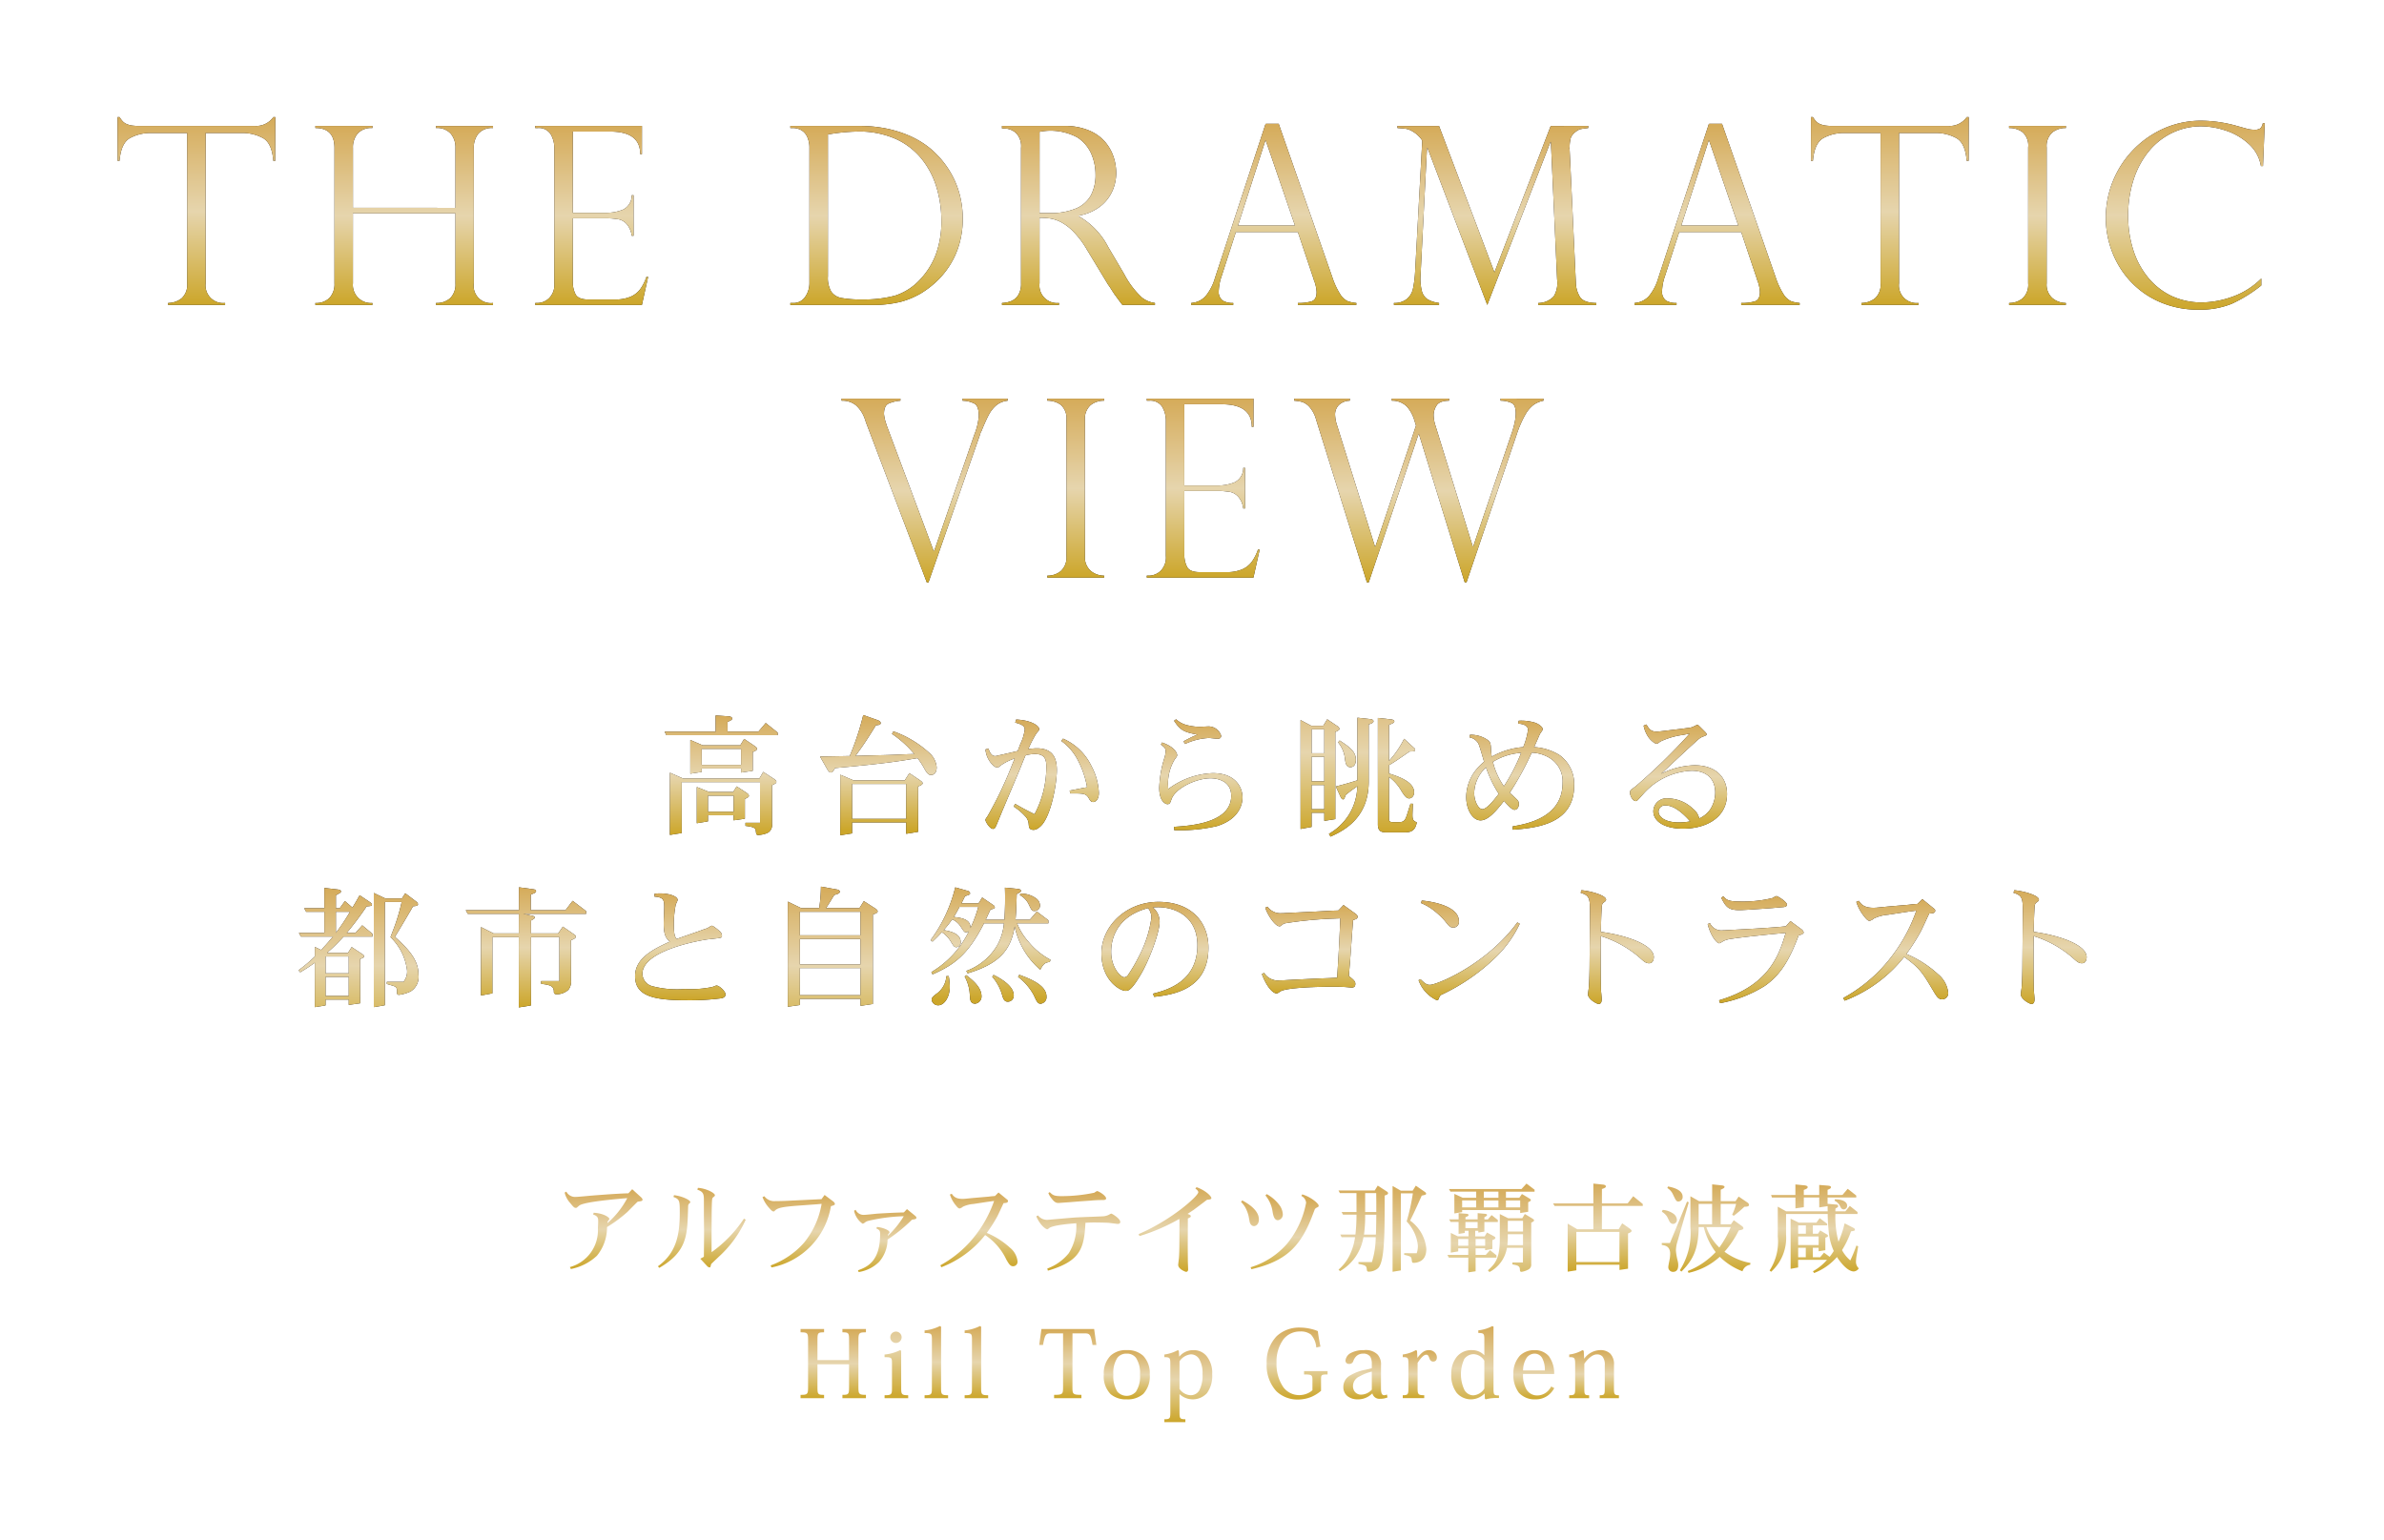 <svg xmlns="http://www.w3.org/2000/svg" xmlns:xlink="http://www.w3.org/1999/xlink" width="306.48" height="198" viewBox="0 0 306.48 198">
  <defs>
    <clipPath id="clip-path">
      <rect id="長方形_9652" data-name="長方形 9652" width="306.48" height="198" fill="none"/>
    </clipPath>
    <linearGradient id="linear-gradient" x1="0.5" x2="0.5" y2="1" gradientUnits="objectBoundingBox">
      <stop offset="0" stop-color="#d5ab59"/>
      <stop offset="0.502" stop-color="#e6d5ad"/>
      <stop offset="1" stop-color="#cca62a"/>
    </linearGradient>
  </defs>
  <g id="mainani_copy_sp" clip-path="url(#clip-path)">
    <g id="グループ_28736" data-name="グループ 28736">
      <g id="グループ_28735" data-name="グループ 28735" clip-path="url(#clip-path)">
        <path id="パス_134731" data-name="パス 134731" d="M97.5,94.058l.938-1.108,1.534,1.227v.341h-14.3l-.239-.46H92V91.979l1.722.119c.187.017.408.119.408.273,0,.17-.187.255-.6.443v1.244Zm.205,6.494H87.637V107.1l-1.517.238V99.341l1.7.75h9.8l.5-.852,1.415.921c.1.068.272.221.272.341,0,.17-.051.2-.562.46v4.994a1.11,1.11,0,0,1-.784,1.21,3.836,3.836,0,0,1-.955.187c-.273,0-.29-.085-.34-.545-.052-.375-.291-.494-1.33-.631v-.392H97.71Zm-7.38-4.738h4.84l.5-.819,1.363.921c.068.051.29.187.29.34,0,.205-.222.29-.546.427V99.1l-1.5.221V98.8H90.21v.443l-1.465.222V95.132Zm.835,6h3.1l.443-.716,1.227.8c.222.154.341.256.341.392,0,.171-.051.188-.511.426v2.54l-1.449.205v-.648H91.012v.784l-1.432.239v-4.654Zm4.107-5.54H90.21v2.063h5.062Zm-.954,6.017H91.012v2.063h3.306Z" fill="#1a1311"/>
        <path id="パス_134732" data-name="パス 134732" d="M112.846,92.592c.221.068.375.239.375.358,0,.239-.273.256-.614.29l-.681,1.091c-.767,1.21-1.04,1.6-1.944,2.846l2.421-.068c.886-.017,2.3-.051,3.647-.12l.767-.033.716-.017a13.442,13.442,0,0,0-2.863-2.591l.187-.324a13.5,13.5,0,0,1,4.619,2.778,2.754,2.754,0,0,1,.938,1.841c0,.153,0,.988-.75.988-.341,0-.563-.34-.835-.818a9.881,9.881,0,0,0-.87-1.346l-.937.153c-2.591.443-5.216.7-7.823.955l-1.841.17c-.324.511-.358.563-.528.563-.222,0-.358-.222-.41-.29l-1-1.756c.869-.017,2.147-.034,2.982-.051l.835-.017a34.422,34.422,0,0,0,1.739-5.267Zm-3.119,7.738h6.579l.6-.937,1.33.9c.119.085.375.256.375.392,0,.17-.205.273-.58.426v5.829l-1.533.256v-1.466H109.54v1.415l-1.518.238V99.6Zm6.767.46H109.54v4.483h6.954Z" fill="#1a1311"/>
        <path id="パス_134733" data-name="パス 134733" d="M129.831,96.785c.357-.085.92-.221,1.005-.239l.324-.869a6.136,6.136,0,0,0,.579-1.892c0-.494-.511-.7-1.227-.886l.119-.392c1.977.085,2.966.818,2.966,1.227,0,.136-.034.17-.358.545a14.469,14.469,0,0,0-1.039,2.012c.17-.018.733-.085,1.073-.085,2.148,0,2.591,1.329,2.591,2.812,0,1.517-.6,5.232-1.773,6.851-.153.222-.7.819-1.21.819-.562,0-.6-.324-.631-.682a1.611,1.611,0,0,0-.494-1.108,7.168,7.168,0,0,0-1.448-1.21l.2-.341c.938.545,1.415.8,2.488,1.329a12.891,12.891,0,0,0,1.518-5.965c0-.8,0-1.772-1.432-1.772a4.94,4.94,0,0,0-1.244.17c-.12.29-.29.682-.375.9l-.358.9-2.284,5.42-.58,1.414c-.289.682-.341.818-.579.818-.426,0-.972-.937-.972-1.125,0-.136.034-.17.29-.545a50.037,50.037,0,0,0,3.222-6.784l.255-.6a6.828,6.828,0,0,0-1.738.852c-.341.273-.375.307-.529.307-.256,0-.528-.273-.665-.426a3.165,3.165,0,0,1-.835-1.892l.375-.12c.137.375.341.972.869.972a1.476,1.476,0,0,0,.358-.068Zm6.834-1.824a7.308,7.308,0,0,1,3.665,3.563,7.918,7.918,0,0,1,.937,3.408c0,.852-.409,1.176-.733,1.176-.17,0-.324-.051-.528-.426-.375-.681-.665-.681-2.421-.681l-.068-.358c.068-.017.426-.086.443-.086l1.193-.238c.1-.017.461-.086.6-.1a11.564,11.564,0,0,0-1.125-3.357,6.9,6.9,0,0,0-2.2-2.608Z" fill="#1a1311"/>
        <path id="パス_134734" data-name="パス 134734" d="M149.386,95.456c1.84.647,1.942,1.533,1.942,1.619,0,.153-.033.187-.34.6a6.052,6.052,0,0,0-.835,2.983c0,.256.034.716.034.784a10.165,10.165,0,0,1,5.709-2.045c2.983,0,3.835,1.857,3.835,3.136,0,.988-.545,2.846-3.323,3.681a20.832,20.832,0,0,1-5.454.512l-.017-.427c2.079-.136,7.346-.477,7.346-3.988,0-1.96-1.841-2.25-2.659-2.25-1.841,0-4.534,1.262-5.028,2.711-.154.442-.2.613-.529.613-.016,0-1.039-.085-1.039-2.131a14.271,14.271,0,0,1,.7-3.92,3.24,3.24,0,0,0,.12-.767c0-.375-.137-.494-.6-.835Zm5.9-2.063a1.7,1.7,0,0,1,1.7,1.193c0,.341-.272.392-.443.392s-.954-.1-1.125-.1a8.122,8.122,0,0,0-3.068.767l-.2-.341c.9-.477,1.125-.579,1.789-.869-1.67-.29-2.2-.529-3-1.773l.255-.187a3.336,3.336,0,0,0,1.722.818,5.826,5.826,0,0,0,1.585.136Z" fill="#1a1311"/>
        <path id="パス_134735" data-name="パス 134735" d="M170.624,92.473l1.312.886a.49.49,0,0,1,.255.341c0,.154-.17.239-.528.409v11.2l-1.414.222v-1.04h-1.637v1.824l-1.414.256V92.575l1.38.733h1.534Zm-2.012,4.363h1.636V93.768h-1.636Zm0,3.613h1.636V97.3h-1.636Zm0,3.58h1.636v-3.1h-1.636Zm7.6-11.573c.12.017.358.085.358.256,0,.187-.136.255-.613.426v7.346c0,4.823-3.393,6.374-4.909,7.073l-.205-.358a7.3,7.3,0,0,0,2.523-2.386,7.188,7.188,0,0,0,1.125-3.733c-.137.1-.358.273-.529.375l-.46.341c-.1.085-.46.358-.494.392-.188.511-.222.58-.341.58-.17,0-.29-.256-.307-.29l-.631-1.363c1.551-.41,1.824-.495,2.779-.8V92.268ZM172.226,95.2c1.278.852,2.079,1.4,2.079,2.489,0,.323-.1.937-.7.937-.562,0-.63-.563-.7-1.091a4.015,4.015,0,0,0-.886-2.1Zm6.63-2.71c.17.017.392.1.392.239,0,.2-.222.272-.682.46v4.636a12.246,12.246,0,0,0,1.943-2.847l1.262,1.159a.374.374,0,0,1,.153.256c0,.188-.068.205-.716.222l-.682.477c-1.159.8-1.432.971-1.96,1.278v1.074c1.125.358,3.222,1.023,3.222,2.4,0,.58-.375.8-.631.8-.375,0-.614-.375-.955-.886a5.743,5.743,0,0,0-1.636-1.875v5.335c0,.307.051.477.46.477h.887c.63,0,.767-.358.971-.954l.443-1.415h.307c0,.222-.051,1.227-.051,1.432,0,.613.085.767.563.971-.154.614-.325,1.278-1.483,1.278h-2.472c-.647,0-1.057-.17-1.057-1.022V92.3Z" fill="#1a1311"/>
        <path id="パス_134736" data-name="パス 134736" d="M188.972,94.467a3.765,3.765,0,0,1,2.369.733c.289.273.307.477.341,1.261a7.067,7.067,0,0,0,.1.818,9.59,9.59,0,0,1,4.039-1.227,8.936,8.936,0,0,0,.614-2.216c0-.648-.8-.767-1.278-.818l.085-.358a6.094,6.094,0,0,1,2.062.239c.529.17,1.023.579,1.023.835,0,.119-.034.153-.307.545a3.57,3.57,0,0,0-.205.426l-.289.665-.307.682a6.864,6.864,0,0,1,3.29,1.04,4.563,4.563,0,0,1,1.857,3.92c0,5.028-5.062,5.437-7.874,5.658l-.034-.426c1.772-.307,6.425-1.107,6.425-5.59a3.507,3.507,0,0,0-1.806-3.29,4.732,4.732,0,0,0-2.165-.6,38.406,38.406,0,0,1-2.829,5.164c.341.29.92.835.988.92a.7.7,0,0,1,.188.529c0,.46-.29.733-.546.733-.306,0-.7-.409-1.363-1.142-1.006,1.295-2.028,2.5-3.017,2.5-1.005,0-1.84-1.363-1.84-2.982a5.633,5.633,0,0,1,1.346-3.614,6.239,6.239,0,0,1,.954-.937c-.119-.375-.579-2.046-.75-2.369a1.638,1.638,0,0,0-1.125-.767Zm2.062,4.193a4.643,4.643,0,0,0-1.517,3.272c0,1.074.546,2.1,1.057,2.1.631,0,1.789-1.569,2.1-1.977a15.1,15.1,0,0,1-1.636-3.392m2.3,2.42a23.664,23.664,0,0,0,2.216-4.295,7.838,7.838,0,0,0-3.631,1.159,9.2,9.2,0,0,0,1.415,3.136" fill="#1a1311"/>
        <path id="パス_134737" data-name="パス 134737" d="M213.552,99.478a10.153,10.153,0,0,1,4.295-1.091c2.694,0,4.176,1.5,4.176,3.7,0,3-2.624,4.449-5.675,4.449-2.25,0-3.8-.869-3.8-2.25a1.694,1.694,0,0,1,1.926-1.636,4.7,4.7,0,0,1,3.17,1.329,2.136,2.136,0,0,1,.8,1.244,3.459,3.459,0,0,0,1.449-1.21,4.039,4.039,0,0,0,.613-2.113c0-1.517-.852-2.812-3.033-2.812A8.778,8.778,0,0,0,211.319,102c-.783.886-.869.989-1.022.989-.392,0-.75-.665-.75-1.108a.5.5,0,0,1,.256-.443l.443-.324a75.576,75.576,0,0,0,6.971-6.8l-.869.171a9.657,9.657,0,0,0-2.9.852c-.324.256-.392.273-.477.273-.273,0-.75-.444-.989-.75a3.886,3.886,0,0,1-.682-1.568l.358-.154c.359.631.614.92,1.33.92a3.594,3.594,0,0,0,.426-.033l2.863-.341.733-.1a1.857,1.857,0,0,0,.75-.2c.017,0,.409-.205.427-.205.1,0,.153.051.545.443.6.6.665.648.665.8,0,.1-.1.136-.358.238a1.971,1.971,0,0,0-.733.426c-.461.409-1.057.938-3.494,3.221Zm.6,4.073a.826.826,0,0,0-.937.784c0,.648.784,1.4,2.641,1.4a7.892,7.892,0,0,0,1.432-.137c-1.739-1.977-2.795-2.045-3.136-2.045" fill="#1a1311"/>
        <path id="パス_134738" data-name="パス 134738" d="M43.676,116.766l.665-.92.971.835.477-.8.444-.784,1.346.9c.187.136.239.256.239.307,0,.154-.068.171-.682.221a40.759,40.759,0,0,1-2.557,3.409H45.7l.87-.971,1.312,1.091v.358H44.17a23.676,23.676,0,0,1-2.113,2.079l.034.017h2.642l.477-.75,1.312.87c.086.05.29.187.29.306,0,.171-.2.239-.511.358v5.693l-1.466.205v-.683H41.852v.75l-1.38.222v-5.71c-.648.461-.886.631-1.875,1.228l-.222-.256a19.579,19.579,0,0,0,2.1-1.773v-1.227l.818.392.409-.46c.307-.324.494-.545,1.108-1.261H38.682l-.255-.478H41.7v-2.71H39.364l-.256-.46H41.7v-2.608l1.772.205c.12.017.358.068.358.239,0,.136-.051.17-.647.494v1.67Zm1.159,6.2H41.852v2.165h2.983Zm0,2.625H41.852v2.455h2.983Zm-1.653-8.369v2.71a25.576,25.576,0,0,0,1.807-2.71Zm6.289-1.261v13.277l-1.415.239V114.806l1.483.7H51.67l.426-.665,1.466,1.108a.438.438,0,0,1,.17.29c0,.205-.2.239-.631.272l-.392.683c-.255.425-1.091,1.874-1.943,3.255,2.114,1.874,3.034,3.2,3.034,4.874a2.191,2.191,0,0,1-1.005,2.131,4.783,4.783,0,0,1-1.5.443c-.222,0-.256-.1-.256-.375,0-.307,0-.443-.136-.579-.12-.154-.239-.171-1.176-.444v-.272h2.147a2.1,2.1,0,0,0,.46-1.466,7.142,7.142,0,0,0-2.13-4.278l.256-.682a24.777,24.777,0,0,0,1.176-3.835Z" fill="#1a1311"/>
        <path id="パス_134739" data-name="パス 134739" d="M71.911,120.481H68.264v8.778l-1.568.257v-9.035H63.3v7.227l-1.466.273v-8.794l1.619.818H66.7v-2.524H60.134l-.256-.46h6.835v-2.947l1.857.254c.12.017.341.052.341.222,0,.2-.17.274-.682.46v2.011h4.466l.921-1.209,1.738,1.33v.339H67.241l1.227.256c.085.018.273.086.273.2,0,.137-.051.171-.477.411V120h3.494l.6-.87,1.4.971c.153.1.272.189.272.29,0,.222-.2.307-.63.494v5.131a1.69,1.69,0,0,1-.324,1.227,2.19,2.19,0,0,1-1.466.579c-.409,0-.409-.169-.409-.409-.034-.716-.648-.8-1.636-.937v-.341h2.352Z" fill="#1a1311"/>
        <path id="パス_134740" data-name="パス 134740" d="M84.135,114.908a5.666,5.666,0,0,1,.7-.051c1.278,0,2.283.392,2.283.852a3.155,3.155,0,0,1-.238.546,12.924,12.924,0,0,0-.256,2.624c0,1.347.171,1.586.358,1.841.426-.153.8-.29,1.108-.392l1.755-.613.7-.256a2.115,2.115,0,0,0,.6-.256c.273-.17.307-.187.375-.187.2,0,1.04.733,1.091.784a.817.817,0,0,1,.2.511c0,.256-.051.256-1.091.375l-.767.085c-.05,0-8.368,1.21-8.368,4.432a1.7,1.7,0,0,0,1.21,1.568,12.555,12.555,0,0,0,4.295.375,13.259,13.259,0,0,0,3.477-.256c.086-.017.46-.188.546-.188.34,0,1.159.733,1.159,1.143,0,.323-.307.443-.5.494a31.572,31.572,0,0,1-4.346.256c-4.278,0-6.783-.461-6.783-3.1,0-2.284,2.266-3.442,4.465-4.431-.443-.426-.784-.767-.784-2.352,0-.341.068-1.841.068-2.148,0-.886-.136-1.21-1.261-1.295Z" fill="#1a1311"/>
        <path id="パス_134741" data-name="パス 134741" d="M102.828,128.407v.8l-1.552.222V115.914l1.722.835h2.318a20.542,20.542,0,0,0,.222-2.761l2.1.375c.136.034.324.119.324.273,0,.221-.29.306-.716.426-.222.357-.784,1.3-1.057,1.687h4.3l.563-.9,1.482.954c.154.1.29.222.29.358,0,.188-.17.256-.613.409v11.505l-1.585.239v-.9Zm7.789-11.181h-7.789v3.017h7.789Zm0,3.494h-7.789v3.272h7.789Zm0,3.733h-7.789v3.494h7.789Z" fill="#1a1311"/>
        <path id="パス_134742" data-name="パス 134742" d="M123.605,116.135h2.2l.461-.749,1.465,1a.381.381,0,0,1,.154.256c0,.153-.069.153-.563.307l-.6,1.295h2.4a40.807,40.807,0,0,0,.068-4.125l1.739.171c.17.016.323.119.323.238,0,.136-.153.222-.545.409-.051,2.012-.1,2.625-.153,3.307h1.84l.9-1.057,1.483,1.125v.392h-4.023a7.893,7.893,0,0,0,1.466,2.369,9.271,9.271,0,0,0,2.829,2.318l-.085.273c-.579.085-.835.222-1.227,1.005a9.971,9.971,0,0,1-3.29-5.573c-.477,2.949-1.875,4.79-6.05,6.034l-.171-.307a7.651,7.651,0,0,0,4.023-3.375,7.149,7.149,0,0,0,.818-2.744H126.5c-2.13,4.21-3.988,5.386-6.613,6.562l-.153-.29a12.31,12.31,0,0,0,4.823-5.249.76.76,0,0,1-.341.136c-.221,0-.273-.068-.7-.716a2.48,2.48,0,0,0-1.107-.954,14.666,14.666,0,0,1-1.091,1.38c.733.137,2.181.392,2.181,1.517a.611.611,0,0,1-.545.682c-.273,0-.375-.171-.682-.665a3.708,3.708,0,0,0-1.193-1.261c-.426.46-.58.63-1.193,1.21l-.256-.188a18.87,18.87,0,0,0,3.171-6.783l1.653.46a.358.358,0,0,1,.255.29c0,.171-.068.187-.647.375Zm-1.636,9.358a10.185,10.185,0,0,1,.136,1.329c0,1.381-.715,2.42-1.482,2.42a.841.841,0,0,1-.853-.7c0-.17.035-.358.631-.784a2.978,2.978,0,0,0,1.262-2.266Zm1.381-8.9c-.443.835-.512.937-.733,1.295,1.261.136,2.148.392,2.148,1.415a16.549,16.549,0,0,0,1-2.71Zm.869,8.777c.7.546,1.96,1.5,1.96,2.71a.918.918,0,0,1-.818.954c-.6,0-.631-.528-.648-.749l-.068-.8a5.507,5.507,0,0,0-.63-1.943Zm3.511-.034c1.534.75,2.591,1.671,2.591,2.608a.762.762,0,0,1-.767.835c-.477,0-.6-.443-.716-.835a6.09,6.09,0,0,0-1.278-2.369Zm3.307-.017c1.312.494,3.494,1.3,3.494,2.8a.836.836,0,0,1-.75.92c-.375,0-.511-.289-.869-1.073a7.106,7.106,0,0,0-2.029-2.369Zm.17-10.431a3.209,3.209,0,0,1,2.08.682,1.145,1.145,0,0,1,.409.818.7.7,0,0,1-.682.733c-.341,0-.392-.086-.75-.835a2.645,2.645,0,0,0-1.159-1.211Z" fill="#1a1311"/>
        <path id="パス_134743" data-name="パス 134743" d="M148.244,127.743c1.653-.426,5.693-1.466,5.693-6.221,0-3.7-2.864-4.892-5.062-4.892-.222,0-.444.017-.682.017a2.45,2.45,0,0,1,.886,1.841c0,1.483-1.431,5.113-2.386,6.732-1.244,2.131-1.653,2.165-1.994,2.165-.7,0-3.1-1.346-3.1-4.824,0-3.459,3.136-6.613,7.346-6.613,4.056,0,6.408,2.455,6.408,5.9,0,5.283-4.4,6.033-6.988,6.306Zm-5.4-5.369c0,2.028,1.227,3.272,1.705,3.272a.72.72,0,0,0,.425-.238,20.267,20.267,0,0,0,1.433-2.437,15.057,15.057,0,0,0,1.619-5.012,2.014,2.014,0,0,0-.427-1.21c-3.477.9-4.755,3.29-4.755,5.625" fill="#1a1311"/>
        <path id="パス_134744" data-name="パス 134744" d="M172.055,117.056l.665-.7,1.414,1.023c.256.171.392.307.392.477,0,.256-.221.324-.579.427l-.137,1.823c-.034.46-.17,2.454-.273,3.75l-.136,1.619c.58.46.836.664.836,1.005,0,.478-.325.478-.478.478-.136,0-.784-.069-.9-.069-.58-.034-1.193-.034-1.773-.034-1.039,0-5.812.069-6.528.631-.272.188-.323.222-.46.222-.426,0-1.227-.75-1.874-2.472l.289-.17a1.976,1.976,0,0,0,1.142.886,1.6,1.6,0,0,0,.8.085l.682-.017c.392-.034,4.346-.221,4.772-.238l.989-.035,1.005-.05.137-2.267c.034-.409.136-2.318.2-3.784l.068-1.585-.835.034a51.392,51.392,0,0,0-6.238.6.957.957,0,0,0-.511.307.407.407,0,0,1-.239.085c-.494,0-1.449-1.261-1.824-2.386l.29-.136a2.017,2.017,0,0,0,1.858.835,3.421,3.421,0,0,0,.426-.017l3.579-.171,2.557-.136Z" fill="#1a1311"/>
        <path id="パス_134745" data-name="パス 134745" d="M182.607,125.884c.528.512.784.733,1.21.733.9,0,7.278-2.59,11.249-8.027l.307.17a14.771,14.771,0,0,1-2.949,4.176,25.677,25.677,0,0,1-7.209,4.993,1.464,1.464,0,0,0-.256.461c-.051.153-.119.2-.239.2a4.506,4.506,0,0,1-2.352-2.573Zm.17-10.107c.375.034,4.772.443,4.772,2.642a.732.732,0,0,1-.681.835c-.461,0-.631-.238-1.108-.852a10.138,10.138,0,0,0-1.773-1.6,7.16,7.16,0,0,0-1.295-.7Z" fill="#1a1311"/>
        <path id="パス_134746" data-name="パス 134746" d="M203.3,114.448c1.295.119,3.17.682,3.17,1.21,0,.1-.051.187-.238.324-.188.119-.239.17-.307.477-.068,1.091-.085,1.585-.119,3.341,3.357.46,6.8,1.687,6.8,3.238,0,.17-.034.8-.6.8-.391,0-.613-.17-1.192-.7a13.952,13.952,0,0,0-5.011-2.795l-.017,2.011c-.017,1.483,0,3.971.033,5.011.018.154.086.887.086,1.04,0,.239,0,.665-.392.665-.256,0-1.363-.631-1.363-1.228,0-.119.084-.715.1-.834.068-.8.1-2.319.1-3l.051-6.63c0-1.79,0-2.25-1.193-2.591Z" fill="#1a1311"/>
        <path id="パス_134747" data-name="パス 134747" d="M229.588,119.085l.58-.665,1.414,1.04a.742.742,0,0,1,.29.408c0,.188-.256.273-.648.393l-.187.494c-1.091,2.794-2.216,4.653-4.193,6.016a16.293,16.293,0,0,1-5.71,2.2L221,128.6c6.187-1.841,7.653-5.505,8.556-8.658l-.8.068c-.631.051-4.585.443-6.016.665a3.971,3.971,0,0,0-1.16.29,2.933,2.933,0,0,1-.545.306c-.341,0-1.125-.954-1.5-2.471l.29-.121a1.623,1.623,0,0,0,1.721.922,3.948,3.948,0,0,0,.461-.018l3.664-.2c1.329-.086,2.182-.137,3.17-.222Zm-4.329-2.165c-.239.017-1.244.085-1.636.085-1.381,0-1.739-.358-2.352-1.6l.289-.17c.341.409.6.664,2.046.664a16.079,16.079,0,0,0,4.261-.444,2.777,2.777,0,0,1,.494-.254c.205,0,1.363.749,1.363,1.091,0,.288-.306.323-.647.34-.358.034-.818.085-2.3.188Z" fill="#1a1311"/>
        <path id="パス_134748" data-name="パス 134748" d="M245.9,116.255c.205-.017.46-.034.614-.051l.613-.614,1.313,1.074c.306.238.34.273.34.409,0,.324-.272.341-.767.375-.17.358-.9,1.943-1.056,2.25a25.5,25.5,0,0,1-1.875,2.949,14.042,14.042,0,0,1,4.056,2.59,3.575,3.575,0,0,1,1.313,2.352.782.782,0,0,1-.784.887c-.477,0-.716-.392-1.159-1.142-1.33-2.233-1.688-2.864-3.716-4.312a17.9,17.9,0,0,1-7.653,5.624l-.17-.341a19.7,19.7,0,0,0,4.994-3.886,21.108,21.108,0,0,0,4.4-7.346c-.579.068-.75.1-1.176.153l-2.454.375a5.168,5.168,0,0,0-1.824.478,1.413,1.413,0,0,1-.562.306c-.222,0-.444-.255-.631-.494a5.68,5.68,0,0,1-1.074-1.943l.324-.136c.409.63.92.954,2.2.886l1.568-.153,2.59-.222Z" fill="#1a1311"/>
        <path id="パス_134749" data-name="パス 134749" d="M258.944,114.448c1.3.119,3.17.682,3.17,1.21,0,.1-.051.187-.238.324-.188.119-.239.17-.307.477-.068,1.091-.085,1.585-.119,3.341,3.357.46,6.8,1.687,6.8,3.238,0,.17-.034.8-.6.8-.391,0-.613-.17-1.192-.7a13.952,13.952,0,0,0-5.011-2.795l-.017,2.011c-.017,1.483,0,3.971.033,5.011.018.154.086.887.086,1.04,0,.239,0,.665-.392.665-.256,0-1.363-.631-1.363-1.228,0-.119.084-.715.1-.834.068-.8.1-2.319.1-3l.051-6.63c0-1.79,0-2.25-1.193-2.591Z" fill="#1a1311"/>
        <path id="パス_134769" data-name="パス 134769" d="M35.387,20.676h-.25q-.173-2.25-1.312-2.913a5.513,5.513,0,0,0-2.812-.664H26.437V36.42a2.265,2.265,0,0,0,2.5,2.53v.25H21.611v-.25a2.831,2.831,0,0,0,1.741-.6,2.336,2.336,0,0,0,.711-1.929V17.1H19.487a5.469,5.469,0,0,0-2.8.664q-1.133.664-1.32,2.913h-.249V15.053h.249a3.543,3.543,0,0,0,.438.578,1.587,1.587,0,0,0,.484.32,2.548,2.548,0,0,0,.695.188,6.953,6.953,0,0,0,.945.055h14.9a2.7,2.7,0,0,0,2.312-1.141h.25Z" fill="#1a1311"/>
        <path id="パス_134770" data-name="パス 134770" d="M58.554,26.721v-7.7a2.75,2.75,0,0,0-.609-1.842,2.342,2.342,0,0,0-1.89-.719v-.265h7.326v.265a2.308,2.308,0,0,0-1.875.711,2.789,2.789,0,0,0-.593,1.85v17.4a2.209,2.209,0,0,0,2.468,2.53v.25H56.055v-.25a2.549,2.549,0,0,0,1.835-.632,2.459,2.459,0,0,0,.664-1.867V27.424H45.371v9a2.323,2.323,0,0,0,2.5,2.53v.25H40.545v-.25a2.4,2.4,0,0,0,1.82-.663A2.6,2.6,0,0,0,43,36.42V19.02q0-2.561-2.452-2.561v-.265h7.326v.265a2.351,2.351,0,0,0-1.9.711,2.767,2.767,0,0,0-.6,1.85v7.7Z" fill="#1a1311"/>
        <path id="パス_134771" data-name="パス 134771" d="M68.812,16.459v-.265H82.525v3.623h-.218q0-2.906-3.873-2.9h-4.8V27.361h4.217a5.809,5.809,0,0,0,2.235-.406A2.011,2.011,0,0,0,81.214,25.1h.234v5.216h-.234a2.855,2.855,0,0,0-.531-1.366,2.073,2.073,0,0,0-.773-.633,1.843,1.843,0,0,0-.681-.156,7.154,7.154,0,0,0-1.17-.094H73.637v8.169a3.383,3.383,0,0,0,.353,1.593q.351.672,1.631.672h3.421a4.97,4.97,0,0,0,2.031-.359,3.067,3.067,0,0,0,1.257-1,5.988,5.988,0,0,0,.774-1.546h.218l-.8,3.608H68.812v-.25h.311a2.222,2.222,0,0,0,1.439-.594,2.406,2.406,0,0,0,.7-1.937V19.083a3.476,3.476,0,0,0-.477-1.843,1.791,1.791,0,0,0-1.664-.781Z" fill="#1a1311"/>
        <path id="パス_134772" data-name="パス 134772" d="M101.606,16.459v-.265h8.856a17.2,17.2,0,0,1,3.428.32,14.513,14.513,0,0,1,2.812.851,11.939,11.939,0,0,1,2.147,1.164,10.069,10.069,0,0,1,1.531,1.288,11.56,11.56,0,0,1,1.859,2.429,11.342,11.342,0,0,1,1.148,2.819,12.22,12.22,0,0,1,.382,3.061,11.7,11.7,0,0,1-.375,3,10.52,10.52,0,0,1-1.077,2.632,10.817,10.817,0,0,1-1.679,2.195,12.089,12.089,0,0,1-2.273,1.78,10.628,10.628,0,0,1-2.546,1.062,14.827,14.827,0,0,1-3.889.407H101.606v-.25h.312a1.792,1.792,0,0,0,1.609-.812,3.092,3.092,0,0,0,.531-1.719V19.052a3.331,3.331,0,0,0-.289-1.468,1.867,1.867,0,0,0-.773-.859,2.205,2.205,0,0,0-1.078-.266Zm4.826.828V35.515a3.567,3.567,0,0,0,.43,1.975,2.024,2.024,0,0,0,1.335.82,14.051,14.051,0,0,0,2.655.188,15.534,15.534,0,0,0,4.218-.492,7.513,7.513,0,0,0,3.326-2.195,9.571,9.571,0,0,0,1.906-3.092,12.1,12.1,0,0,0,.718-4.421,14.589,14.589,0,0,0-.577-4.053,10.782,10.782,0,0,0-1.765-3.569,9.143,9.143,0,0,0-3.413-2.764,11.524,11.524,0,0,0-5.022-1,24.474,24.474,0,0,0-3.811.375" fill="#1a1311"/>
        <path id="パス_134773" data-name="パス 134773" d="M129.125,16.521h-.312v-.328h7.966a7.993,7.993,0,0,1,3.256.594,5.473,5.473,0,0,1,2.078,1.507,5.861,5.861,0,0,1,1.062,1.929,6.636,6.636,0,0,1,.32,2,5.719,5.719,0,0,1-.523,2.4,5.176,5.176,0,0,1-1.609,1.976,6.261,6.261,0,0,1-2.71,1.124v.063a9.6,9.6,0,0,1,3.811,3.967l2.077,3.514a11.062,11.062,0,0,0,2.257,2.983,3.394,3.394,0,0,0,1.679.7v.25h-4.186q-.266-.344-.5-.663c-.156-.214-.323-.44-.5-.68q-.156-.234-.461-.711a5.665,5.665,0,0,0-.367-.539l-2.749-4.545a11.545,11.545,0,0,0-1.695-2.257,6.477,6.477,0,0,0-1.616-1.242,4.7,4.7,0,0,0-1.351-.468A9.364,9.364,0,0,0,133.639,28V36.42a2.266,2.266,0,0,0,2.5,2.53v.25h-7.326v-.25a3.451,3.451,0,0,0,1.218-.258,1.943,1.943,0,0,0,.883-.78,2.766,2.766,0,0,0,.351-1.492V19.02a2.411,2.411,0,0,0-.671-1.937,2.238,2.238,0,0,0-1.469-.562m4.514,10.871h1.312a8.3,8.3,0,0,0,3.382-.593,3.9,3.9,0,0,0,1.913-1.695,5.611,5.611,0,0,0,.594-2.694,6.7,6.7,0,0,0-.532-2.6,4.825,4.825,0,0,0-1.8-2.14,7.264,7.264,0,0,0-4.866-.726Z" fill="#1a1311"/>
        <path id="パス_134774" data-name="パス 134774" d="M164.385,15.912l6.889,19.712a9.8,9.8,0,0,0,1.03,2.217,2.335,2.335,0,0,0,.93.867,4.007,4.007,0,0,0,1.132.242v.25h-7.513v-.25a5.632,5.632,0,0,0,1.781-.219q.624-.218.624-1.187a4.816,4.816,0,0,0-.3-1.421.466.466,0,0,1-.062-.187l-2.047-6.107h-7.966l-1.827,5.654a6.378,6.378,0,0,0-.375,1.858,1.442,1.442,0,0,0,.485,1.289,2.476,2.476,0,0,0,1.374.32v.25h-5.4v-.25a2.733,2.733,0,0,0,1.85-.882,6.578,6.578,0,0,0,1.211-2.351l6.5-19.8ZM159.153,29h7.325L162.73,18.083h-.063Z" fill="#1a1311"/>
        <path id="パス_134775" data-name="パス 134775" d="M204.176,16.193v.265c-.437.052-.75.1-.937.133a1.567,1.567,0,0,0-.625.32,1.9,1.9,0,0,0-.664.765,4.545,4.545,0,0,0-.164,1.25.436.436,0,0,0,0,.281l.8,17.088a3.671,3.671,0,0,0,.515,1.858q.484.781,2.109.8v.25h-7.45v-.25a2.723,2.723,0,0,0,1.983-.851,3.333,3.333,0,0,0,.437-2.163l-.8-17.681h-.062L191.2,39.2l-7.685-20.18h-.063l-.827,16.306a6.4,6.4,0,0,0,.164,2.085,1.837,1.837,0,0,0,.726,1.063A3.969,3.969,0,0,0,185,38.95v.25H179.2v-.25a2.516,2.516,0,0,0,1.687-.531,2.421,2.421,0,0,0,.758-1.289,14.189,14.189,0,0,0,.273-2.116l.922-16.869a.765.765,0,0,0-.188-.336,3.67,3.67,0,0,0-.461-.484,3.033,3.033,0,0,0-.523-.382,2.484,2.484,0,0,0-.922-.383c-.26-.036-.624-.071-1.093-.1v-.265H185l7.122,18.821,7.232-18.821Z" fill="#1a1311"/>
        <path id="パス_134776" data-name="パス 134776" d="M221.377,15.912l6.889,19.712a9.8,9.8,0,0,0,1.03,2.217,2.335,2.335,0,0,0,.93.867,4.007,4.007,0,0,0,1.132.242v.25h-7.513v-.25a5.632,5.632,0,0,0,1.781-.219q.624-.218.624-1.187a4.815,4.815,0,0,0-.3-1.421.467.467,0,0,1-.062-.187l-2.047-6.107h-7.966l-1.827,5.654a6.378,6.378,0,0,0-.375,1.858,1.442,1.442,0,0,0,.485,1.289,2.475,2.475,0,0,0,1.374.32v.25h-5.4v-.25a2.733,2.733,0,0,0,1.85-.882,6.577,6.577,0,0,0,1.211-2.351l6.5-19.8ZM216.145,29h7.325l-3.748-10.918h-.063Z" fill="#1a1311"/>
        <path id="パス_134777" data-name="パス 134777" d="M253.082,20.676h-.25q-.173-2.25-1.312-2.913a5.513,5.513,0,0,0-2.812-.664h-4.576V36.42a2.265,2.265,0,0,0,2.5,2.53v.25h-7.325v-.25a2.831,2.831,0,0,0,1.741-.6,2.336,2.336,0,0,0,.711-1.929V17.1h-4.576a5.469,5.469,0,0,0-2.8.664q-1.133.664-1.32,2.913h-.249V15.053h.249a3.543,3.543,0,0,0,.438.578,1.587,1.587,0,0,0,.484.32,2.548,2.548,0,0,0,.7.188,6.953,6.953,0,0,0,.945.055h14.9a2.7,2.7,0,0,0,2.312-1.141h.25Z" fill="#1a1311"/>
        <path id="パス_134778" data-name="パス 134778" d="M265.581,16.193v.265a2.706,2.706,0,0,0-1.75.578,2.329,2.329,0,0,0-.718,1.922V36.42a2.3,2.3,0,0,0,.765,1.929,2.689,2.689,0,0,0,1.7.6v.25h-7.294v-.25a2.664,2.664,0,0,0,1.726-.586,2.358,2.358,0,0,0,.726-1.944V18.958a2.3,2.3,0,0,0-.726-1.969,2.847,2.847,0,0,0-1.726-.531v-.265Z" fill="#1a1311"/>
        <path id="パス_134779" data-name="パス 134779" d="M290.924,21.348h-.266a4.91,4.91,0,0,0-1.585-2.858,7.989,7.989,0,0,0-2.96-1.711,10.214,10.214,0,0,0-3.124-.538,8.5,8.5,0,0,0-3.725.835,8.858,8.858,0,0,0-3.007,2.358,11.085,11.085,0,0,0-1.967,3.655,14.707,14.707,0,0,0-.7,4.632,14.315,14.315,0,0,0,.679,4.49A10.493,10.493,0,0,0,276.25,35.8a8.681,8.681,0,0,0,3.022,2.3,9.1,9.1,0,0,0,3.811.781,12.052,12.052,0,0,0,3.842-.71,9.9,9.9,0,0,0,3.78-2.367V36.7a18.361,18.361,0,0,1-3.8,2.358,10.818,10.818,0,0,1-4.3.75,12.123,12.123,0,0,1-4.959-.992,11.222,11.222,0,0,1-3.788-2.679,11.7,11.7,0,0,1-2.343-3.795,12.191,12.191,0,0,1-.8-4.342,12.556,12.556,0,0,1,6.138-10.8,11.811,11.811,0,0,1,6.138-1.679,17.131,17.131,0,0,1,4.358.609l1.625.453a4.2,4.2,0,0,0,.8.094,1.287,1.287,0,0,0,.812-.18,1.23,1.23,0,0,0,.313-.648h.25Z" fill="#1a1311"/>
        <path id="パス_134780" data-name="パス 134780" d="M129.532,51.251v.265a2.73,2.73,0,0,0-1.452.593,4.119,4.119,0,0,0-.985,1.258c-.271.516-.577,1.2-.921,2.054a.932.932,0,0,0-.156.375l-6.654,19.071h-.219L111.3,54.234a.487.487,0,0,0-.062-.188,4.2,4.2,0,0,0-1.195-1.937,2.761,2.761,0,0,0-1.85-.593v-.265h7.559v.265a4.6,4.6,0,0,0-1.531.375c-.385.188-.577.634-.577,1.343a5.472,5.472,0,0,0,.249,1.155,1.663,1.663,0,0,1,.055.164c.016.059.029.1.039.134l6.045,16.15h.062L125.284,55.8a7.8,7.8,0,0,0,.546-2.327q0-1.235-.523-1.562a3.358,3.358,0,0,0-1.554-.391v-.265Z" fill="#1a1311"/>
        <path id="パス_134781" data-name="パス 134781" d="M141.943,51.251v.265a2.7,2.7,0,0,0-1.75.578,2.329,2.329,0,0,0-.718,1.922V71.478a2.3,2.3,0,0,0,.765,1.929,2.688,2.688,0,0,0,1.7.6v.25h-7.294v-.25a2.664,2.664,0,0,0,1.726-.586,2.358,2.358,0,0,0,.726-1.944V54.016a2.3,2.3,0,0,0-.726-1.969,2.847,2.847,0,0,0-1.726-.531v-.265Z" fill="#1a1311"/>
        <path id="パス_134782" data-name="パス 134782" d="M147.431,51.516v-.265h13.714v3.623h-.219q0-2.906-3.873-2.9h-4.8V62.418h4.217a5.808,5.808,0,0,0,2.234-.406,2.007,2.007,0,0,0,1.125-1.858h.234V65.37h-.234A2.835,2.835,0,0,0,159.3,64a2.065,2.065,0,0,0-.773-.633,1.839,1.839,0,0,0-.68-.156,7.166,7.166,0,0,0-1.171-.094h-4.421V71.29a3.383,3.383,0,0,0,.352,1.593q.351.672,1.632.672h3.42a4.97,4.97,0,0,0,2.031-.359,3.07,3.07,0,0,0,1.258-1,5.987,5.987,0,0,0,.773-1.546h.218l-.8,3.608H147.431v-.25h.312a2.219,2.219,0,0,0,1.438-.594,2.406,2.406,0,0,0,.7-1.937V54.14a3.476,3.476,0,0,0-.476-1.843,1.791,1.791,0,0,0-1.664-.781Z" fill="#1a1311"/>
        <path id="パス_134783" data-name="パス 134783" d="M198.418,51.251v.265a3.271,3.271,0,0,0-1.25.524,4.109,4.109,0,0,0-1.077,1.265,14.025,14.025,0,0,0-1.109,2.552l-6.451,19.01H188.3l-5.873-19.01h-.078l-6.388,19.01h-.234l-6.545-20.961a4.051,4.051,0,0,0-.859-1.609,2.256,2.256,0,0,0-.914-.617,5.314,5.314,0,0,0-1.023-.164v-.265h7.138v.265a2.066,2.066,0,0,0-1.414.563,1.719,1.719,0,0,0-.476,1.234,4.851,4.851,0,0,0,.266,1.4l4.857,15.541h.063l5.217-15.541-.219-.7a4.644,4.644,0,0,0-.937-1.726,2.648,2.648,0,0,0-1.953-.774v-.265h7.357v.265q-1.249.017-1.616.641a2.3,2.3,0,0,0-.368,1.156,4.584,4.584,0,0,0,.235,1.4l4.795,15.541h.062l4.889-14.4a10.282,10.282,0,0,0,.4-1.358,6.066,6.066,0,0,0,.18-1.327q0-1.062-.461-1.328a3.6,3.6,0,0,0-1.492-.328v-.265Z" fill="#1a1311"/>
        <g id="グループ_28739" data-name="グループ 28739">
          <path id="パス_134705" data-name="パス 134705" d="M72.807,153.2a1.263,1.263,0,0,0,1.216.677c.314,0,1.694-.137,1.982-.163,1.443-.113,3.4-.263,4.779-.3l.489-.526,1.092.99c.049.038.238.214.238.351,0,.189-.189.2-.628.264-.212.2-1.2,1.2-1.329,1.33a17.913,17.913,0,0,1-2.609,1.931,5.76,5.76,0,0,1-1.3,3.688,6.8,6.8,0,0,1-3.349,1.705l-.125-.25a4.9,4.9,0,0,0,3.6-5c.013-.2.038-.6.038-.891,0-.376-.025-.664-.652-.865l.075-.226c1.329.076,2.019.615,2.019.791,0,.062-.176.263-.2.313-.025.025-.038.062-.051.226a11.026,11.026,0,0,0,2.547-3.211l-.6.05c-1.217.113-4.792.427-5.532.878a3.765,3.765,0,0,0-.326.276.214.214,0,0,1-.151.05c-.225,0-.325-.138-.764-.665a3.029,3.029,0,0,1-.678-1.3Z" fill="url(#linear-gradient)"/>
          <path id="パス_134706" data-name="パス 134706" d="M86.649,153.654c1.029.113,2.094.627,2.094.891,0,.062-.024.087-.2.25a.735.735,0,0,0-.075.176l-.026.878c-.1,2.984-.175,5.13-3.687,7.149l-.176-.2c2.321-1.68,2.81-3.964,2.81-6.86,0-1.581-.013-1.744-.815-2.057Zm3.073-.941c1.116.075,2.182.676,2.182.941,0,.1-.037.138-.251.3a.48.48,0,0,0-.1.213c-.05.339-.063,1.769-.063,2.2l-.012,2.095v2.521a16.382,16.382,0,0,0,4.164-4.315l.226.138a14.349,14.349,0,0,1-3.424,4.729l-1.016.966c-.1.426-.113.439-.214.439a.5.5,0,0,1-.288-.151l-.9-.966c.176-.087.188-.1.464-.251,0-.489.025-2.646.025-3.085l-.025-2.22v-1.819c0-.854,0-1.229-.841-1.493Z" fill="url(#linear-gradient)"/>
          <path id="パス_134707" data-name="パス 134707" d="M105.608,154.167l.4-.54,1.1.83a.532.532,0,0,1,.226.326c0,.136-.2.2-.514.287a9.626,9.626,0,0,1-7.639,7.877l-.113-.262a10.5,10.5,0,0,0,4.3-2.924,10.734,10.734,0,0,0,2.257-4.991l-.514.049c-.489.038-2.634.188-3.073.226-1.38.125-2.044.239-2.383.565-.113.112-.138.139-.2.139-.188,0-.4-.251-.552-.428a4.233,4.233,0,0,1-.878-1.417l.239-.112a1.585,1.585,0,0,0,1.442.626c.665,0,1.342-.024,2.007-.063Z" fill="url(#linear-gradient)"/>
          <path id="パス_134708" data-name="パス 134708" d="M110,155.535a1.119,1.119,0,0,0,1.054.652c.263,0,1.4-.125,1.643-.151.627-.037,1.919-.125,3.5-.163l.4-.426,1.028.84c.125.1.188.189.188.276,0,.163-.226.2-.564.239a20.386,20.386,0,0,1-3.148,2.559,4.4,4.4,0,0,1-1.079,2.859,4.751,4.751,0,0,1-2.634,1.317l-.088-.226c1.455-.489,2.847-1.4,2.847-4.666,0-.363-.037-.5-.489-.714l.088-.188c.69.062,1.606.4,1.606.689,0,.063-.013.076-.126.2a.4.4,0,0,0-.088.251,11.941,11.941,0,0,0,2.045-2.521,22.439,22.439,0,0,0-4.579.6,1.117,1.117,0,0,0-.451.238.555.555,0,0,1-.263.125,2.715,2.715,0,0,1-1.092-1.668Z" fill="url(#linear-gradient)"/>
          <path id="パス_134709" data-name="パス 134709" d="M127.461,153.8c.151-.013.339-.025.452-.038l.451-.451.966.79c.226.176.251.2.251.3,0,.238-.2.251-.564.276-.126.264-.665,1.43-.778,1.656a18.759,18.759,0,0,1-1.38,2.17,10.323,10.323,0,0,1,2.985,1.906,2.626,2.626,0,0,1,.966,1.731.575.575,0,0,1-.577.652c-.351,0-.527-.288-.853-.84a7.778,7.778,0,0,0-2.734-3.174,13.168,13.168,0,0,1-5.632,4.14l-.125-.251a14.513,14.513,0,0,0,3.675-2.86,15.535,15.535,0,0,0,3.236-5.406c-.426.05-.552.075-.866.113l-1.806.276a3.8,3.8,0,0,0-1.342.351,1.041,1.041,0,0,1-.414.226c-.163,0-.326-.188-.464-.364a4.179,4.179,0,0,1-.79-1.43l.238-.1c.3.464.678.7,1.618.652l1.154-.113,1.907-.163Z" fill="url(#linear-gradient)"/>
          <path id="パス_134710" data-name="パス 134710" d="M142.564,157.215c-.414-.037-1.819-.05-1.907-.05-.351,0-.59.013-1.116.038-.163,3.374-.7,4.942-4.829,6.158l-.076-.275a6.333,6.333,0,0,0,2.76-1.97,6.48,6.48,0,0,0,.966-3.85c-.828.062-3.023.238-3.512.639-.126.113-.163.138-.239.138s-.815-.351-1.392-1.668l.226-.113a1.466,1.466,0,0,0,1.217.565c.062,0,2.985-.264,3.549-.3s3.036-.126,3.537-.151a2.011,2.011,0,0,0,.853-.225.726.726,0,0,1,.263-.126c.1,0,1.155.64,1.155,1.066,0,.3-.339.264-.439.251Zm-5.206-2.646c-.2.013-1.242.088-1.267.088-.263,0-.5-.038-.89-.565a2.213,2.213,0,0,1-.426-.714l.175-.113c.389.388.577.514,1.492.514a20.558,20.558,0,0,0,4.24-.439,2,2,0,0,1,.351-.213c.188,0,1.167.577,1.167.953,0,.2-.326.2-.389.2a15.8,15.8,0,0,0-1.618.076l-1.43.1Z" fill="url(#linear-gradient)"/>
          <path id="パス_134711" data-name="パス 134711" d="M153.823,152.625c1.267.464,1.906,1.2,1.906,1.393s-.263.2-.552.225c-.163.126-.275.2-.413.314l-1.317.991-.778.514c.288.113.414.163.414.289s-.038.137-.376.3l-.013,3.312c0,.752.013,1.756.013,2.157,0,.175.037.928.037,1.079,0,.125-.05.313-.263.313-.088,0-1.016-.351-1.016-.9,0-.063.075-.69.088-.79.05-.489.062-1.443.062-1.944l.013-2.722c0-.037-.013-.376-.013-.451a24.739,24.739,0,0,1-5.129,2.207l-.113-.251c4.352-1.868,7.676-4.929,7.676-5.381,0-.2-.251-.388-.376-.464Z" fill="url(#linear-gradient)"/>
          <path id="パス_134712" data-name="パス 134712" d="M160.523,156.388a4.4,4.4,0,0,0-.452-1.192,3.549,3.549,0,0,0-.527-.678l.163-.188c.628.352,2.133,1.192,2.133,2.446,0,.6-.364.853-.627.853-.39,0-.54-.414-.565-.564Zm6.885-2.835c1.079.3,2.121,1.179,2.121,1.455a.212.212,0,0,1-.126.188,1.052,1.052,0,0,0-.364.238l-.163.427c-1.58,4.314-3.424,6.246-8,7.312l-.1-.251a10.043,10.043,0,0,0,4.715-3.06,11.69,11.69,0,0,0,2.421-5.243,1.1,1.1,0,0,0-.614-.866Zm-4.565-.038a5.111,5.111,0,0,1,1.618,1.393,2.2,2.2,0,0,1,.452,1.166.731.731,0,0,1-.628.8c-.489,0-.6-.64-.677-1.042a4.211,4.211,0,0,0-.928-2.144Z" fill="url(#linear-gradient)"/>
          <path id="パス_134713" data-name="パス 134713" d="M174.384,153.389h-2.132l-.176-.338h4.653l.389-.627,1.117.727c.05.026.213.138.213.238,0,.164-.151.214-.439.314,0,4.979,0,8.4-.828,9.319a1.856,1.856,0,0,1-1.2.465c-.238,0-.251-.113-.276-.364-.05-.4-.188-.465-1.066-.64v-.226h1.731a11.21,11.21,0,0,0,.489-3.2h-1.581a6.213,6.213,0,0,1-3.01,4.365l-.188-.2a5.687,5.687,0,0,0,1.593-2.232,7.549,7.549,0,0,0,.527-1.932h-1.731l-.163-.339h1.944a23.039,23.039,0,0,0,.138-2.559h-1.731l-.188-.338h1.919Zm2.5,5.331c.013-.326.025-.639.037-1.455l.013-1.1H175.5a17.914,17.914,0,0,1-.15,2.559Zm.05-4.139-.013-1.192H175.5v2.434h1.43Zm5.193,6.535a2.9,2.9,0,0,0,.15-1,5.207,5.207,0,0,0-.514-1.756,5.6,5.6,0,0,0-.928-1.33,26.585,26.585,0,0,0,.8-3.612h-1.543v9.909l-1.066.175V152.474l1.054.6h1.53l.4-.64,1.154.79c.075.051.175.139.175.226,0,.138-.062.151-.564.264l-.339.753c-.714,1.592-.853,1.843-1.153,2.458a5.044,5.044,0,0,1,2.082,3.612c0,1.066-.452,1.455-.828,1.631a1.858,1.858,0,0,1-.778.188c-.226,0-.226-.038-.288-.49-.038-.275-.139-.376-.953-.539v-.213Z" fill="url(#linear-gradient)"/>
          <path id="パス_134714" data-name="パス 134714" d="M186.3,156.764h1.217v-.8l1.053.088c.1,0,.226.075.226.15,0,.114-.1.163-.4.289v.276h1.567v-.8l.979.088c.125.013.226.063.226.138,0,.113-.126.188-.339.289v.288h.451l.477-.552.8.627v.264h-1.731v1.229l-.778.125v-.225h-.4v.714h1.217l.3-.489.865.464c.076.038.213.125.213.213,0,.126-.125.189-.388.3v1.129l-.929.163v-.239H189.7v.841H191l.553-.615.827.664v.3H189.7v1.756l-.941.138v-1.894h-2.5l-.188-.351h2.684v-.841h-1.292v.389l-.953.163v-2.534l.9.439h1.379v-.714h-.477v.275l-.8.126V157.1h-1.029Zm-.025-3.9H195.6l.64-.7,1.041.79v.251H193.6v.778h1.718l.339-.477.941.564c.137.076.2.138.2.213,0,.113-.138.189-.338.276v1.23l-1.029.163v-.377l-7.463-.012v.276l-1,.163V153.49l1.054.49h1.755V153.2h-3.311Zm2.483,6.422h-1.292v.865h1.292Zm-.79-4.064h1.806v-.891h-1.806Zm1.994,1.882H188.39v.79h1.568Zm.966,2.182H189.7v.865h1.229Zm1.706-6.083h-1.881v.778h1.881Zm0,1.129h-1.881v.891h1.881Zm1.242,2.282H195.7l.326-.539,1,.6c.025.025.188.113.188.213,0,.126-.188.214-.364.3v5.331a.7.7,0,0,1-.314.665,2.606,2.606,0,0,1-.928.326c-.188,0-.213-.113-.213-.314-.025-.464-.288-.514-.965-.639v-.251h1.354v-1.882h-2.057a4.288,4.288,0,0,1-2.245,3.111l-.2-.213c.9-.828,1.53-1.48,1.53-4.027v-3.211Zm1.555-2.282H193.6v.891h1.831Zm.364,5.744v-1.4h-1.957v.452c0,.226-.012.439-.05.953Zm0-3.123h-1.957v1.379h1.957Z" fill="url(#linear-gradient)"/>
          <path id="パス_134715" data-name="パス 134715" d="M209.246,154.707l.715-.916,1.229,1v.251h-5.255v2.986h2.157l.452-.753.94.652c.076.051.276.214.276.314,0,.151-.3.276-.464.339v4.527l-1.1.163V162.6h-5.543v.715l-1.117.176v-6.171l1.23.715h2.069v-2.986h-4.979l-.2-.338h5.18v-2.546l1.317.138c.138.025.3.1.3.213,0,.163-.163.226-.514.351v1.844Zm-1.054,3.662h-5.543v3.876h5.543Z" fill="url(#linear-gradient)"/>
          <path id="パス_134716" data-name="パス 134716" d="M214.686,159.8l2.195-5.318.226.088-1.481,5.118a3.928,3.928,0,0,0-.175,1.09,8.09,8.09,0,0,0,.225,1.318,2.139,2.139,0,0,1,.076.539c0,.489-.151.878-.678.878a.6.6,0,0,1-.6-.64c0-.176.163-.928.189-1.078a4.343,4.343,0,0,0,.05-.59c0-.978-.64-1.091-1.079-1.154V159.8Zm-.351-3.349a1.943,1.943,0,0,0-.69-.664l.1-.239a2.725,2.725,0,0,1,1.417.515,1.036,1.036,0,0,1,.414.739.523.523,0,0,1-.5.553.583.583,0,0,1-.476-.364Zm.1-3.913c1.392.251,1.881.765,1.881,1.317a.567.567,0,0,1-.527.615c-.288,0-.338-.113-.739-.954a1.812,1.812,0,0,0-.7-.777Zm8.241,3.637a7.346,7.346,0,0,0,.514-1.4h-1.982V157.4h1.317l.363-.526,1.08.777a.42.42,0,0,1,.163.251c0,.076-.1.176-.214.2l-.388.088a12.519,12.519,0,0,1-1.832,2.734,7.923,7.923,0,0,0,3.336,1.443L225,162.6a1.209,1.209,0,0,0-.991.841,8.477,8.477,0,0,1-2.922-1.869,8.688,8.688,0,0,1-4.014,2.069l-.1-.238a9.87,9.87,0,0,0,3.588-2.433,8.887,8.887,0,0,1-1.53-3.211h-.653c-.037,2.81-.7,4.2-2.22,5.719l-.2-.175a8.913,8.913,0,0,0,1.355-5.519v-3.989l1.117.628h1.68v-2.158l1.3.138c.126.013.289.088.289.176,0,.15-.163.225-.489.376v1.468h1.906l.4-.59,1.129.765a.412.412,0,0,1,.2.288c0,.239-.226.239-.6.264a15.143,15.143,0,0,1-1.355,1.154Zm-2.572-1.4h-1.731V157.4H220.1Zm-.74,2.985a6.516,6.516,0,0,0,1.668,2.621,13.225,13.225,0,0,0,1.468-2.621Z" fill="url(#linear-gradient)"/>
          <path id="パス_134717" data-name="パス 134717" d="M236.858,153.628l.677-.79,1.1.865v.251h-3.688v.815l1.167.1a.182.182,0,0,1,.188.175c0,.138-.025.151-.339.326a3.455,3.455,0,0,0-.012.364h1.279l.577-.7.991.79v.251h-2.847a12.57,12.57,0,0,0,.4,3.562,13.5,13.5,0,0,0,.79-2.358l1.154.59a.258.258,0,0,1,.164.213c0,.138-.051.15-.5.226a11.806,11.806,0,0,1-1.154,2.408,4.56,4.56,0,0,0,1.066,1.329,18.742,18.742,0,0,0,.778-1.919l.238.1-.188,1.092a5.355,5.355,0,0,0-.1.853,1.122,1.122,0,0,0,.364.89.846.846,0,0,1-.64.4c-.551,0-1.317-.564-2.17-1.856a7.44,7.44,0,0,1-2.935,2.057l-.15-.226a6.706,6.706,0,0,0,1.806-1.467h-3.713v.978l-.966.176v-6.447l1.067.514h2.245l.426-.577.966.715v.213h-1.844v1.066h.665l.276-.426.878.527a.215.215,0,0,1,.126.163c0,.125-.088.15-.339.251v1.605l-.865.138v-.452h-.741v1.217H234l.489-.589.728.539a7.14,7.14,0,0,0,.526-.752,7.532,7.532,0,0,1-.627-2.308,22.362,22.362,0,0,1-.15-2.446h-5.356v2.647a5.855,5.855,0,0,1-1.919,4.778l-.2-.163a6.764,6.764,0,0,0,1.054-4.377v-3.826l1.079.6h5.343c-.013-.313-.013-.351-.013-.665l-1.078.163v-1.279h-1.982V155.2l-1.079.151v-1.393H227.8l-.113-.326h3.123v-1.355l1.154.113c.038,0,.427.038.427.226s-.264.276-.5.364v.652h1.982v-1.292l1.1.088c.163.012.414.05.414.2s-.163.226-.439.339v.665Zm-4.7,3.913h-.991v1.066h.991Zm-.991,2.521H233.8v-1.1h-2.634Zm.979.351h-.979v1.217h.979Zm4.3-5.543a1.511,1.511,0,0,0-.6-.5l.05-.188c1.543.038,1.568.7,1.568.828a.453.453,0,0,1-.439.476.448.448,0,0,1-.376-.238Z" fill="url(#linear-gradient)"/>
          <path id="パス_134718" data-name="パス 134718" d="M110.355,178.37c0,.866.075.954.967.954v.426H108.3v-.426c.79,0,.852-.076.852-.941V175.4h-4.063v2.986c0,.865.062.941.852.941v.426h-3.023v-.426c.892,0,.966-.088.966-.954v-6.121c0-.878-.074-.965-.966-.965v-.427h3.023v.427c-.79,0-.852.075-.852.94v2.634h4.063v-2.634c0-.865-.062-.94-.852-.94v-.427h3.023v.427c-.892,0-.967.087-.967.965Z" fill="url(#linear-gradient)"/>
          <path id="パス_134719" data-name="パス 134719" d="M115.854,178.457c0,.8.062.916.9.916v.376h-3.036v-.376c.9,0,.953-.113.953-.916v-3.123c0-.8-.038-.853-.953-.853v-.338a5.614,5.614,0,0,0,1.994-.565l.139.075Zm-.666-7.262a.729.729,0,1,1-.013,0Z" fill="url(#linear-gradient)"/>
          <path id="パス_134720" data-name="パス 134720" d="M119.805,172.236c0-.765-.038-.853-.941-.853v-.338a5.711,5.711,0,0,0,1.969-.565l.151.088v7.889c0,.8.05.916.9.916v.376h-3.023v-.376c.9,0,.941-.113.941-.916Z" fill="url(#linear-gradient)"/>
          <path id="パス_134721" data-name="パス 134721" d="M124.955,172.236c0-.765-.038-.853-.941-.853v-.338a5.711,5.711,0,0,0,1.969-.565l.151.088v7.889c0,.8.05.916.9.916v.376h-3.023v-.376c.9,0,.941-.113.941-.916Z" fill="url(#linear-gradient)"/>
          <path id="パス_134722" data-name="パス 134722" d="M137.869,178.37c0,.866.05.954,1.154.954v.426h-3.512v-.426c1.1,0,1.154-.088,1.154-.954v-6.949h-1.5c-.728,0-.815.063-1.079,1.493h-.489l.288-2.057h6.773l.289,2.057h-.49c-.263-1.442-.363-1.493-1.091-1.493h-1.492Z" fill="url(#linear-gradient)"/>
          <path id="パス_134723" data-name="パス 134723" d="M144.836,179.9a3.01,3.01,0,0,1-2.057-.665,3.259,3.259,0,0,1-.878-2.534,3.21,3.21,0,0,1,.865-2.408,2.889,2.889,0,0,1,2.095-.715,2.949,2.949,0,0,1,2.12.74,3.233,3.233,0,0,1,.828,2.383,3.319,3.319,0,0,1-.816,2.484,3.022,3.022,0,0,1-2.145.715Zm0-5.87a1.438,1.438,0,0,0-1.192.539,3.542,3.542,0,0,0-.514,2.157,3.679,3.679,0,0,0,.527,2.2,1.6,1.6,0,0,0,2.37,0,3.586,3.586,0,0,0,.527-2.2,3.542,3.542,0,0,0-.514-2.157,1.437,1.437,0,0,0-1.192-.539Z" fill="url(#linear-gradient)"/>
          <path id="パス_134724" data-name="パス 134724" d="M151.636,181.593c0,.765.063.866.753.866v.376h-2.7v-.376c.715,0,.765-.1.765-.879v-6.208c0-.79-.037-.891-.765-.891v-.338a5.017,5.017,0,0,0,1.731-.564l.126.087.049.727h.026a2.312,2.312,0,0,1,1.806-.814,2.137,2.137,0,0,1,1.681.752,3.441,3.441,0,0,1,.727,2.346,3.8,3.8,0,0,1-.665,2.42,2.491,2.491,0,0,1-3.512.151h-.025Zm0-3.035a1.811,1.811,0,0,0,1.443.815,1.283,1.283,0,0,0,1.116-.652,4.21,4.21,0,0,0,.4-2.082,3.617,3.617,0,0,0-.414-1.894,1.259,1.259,0,0,0-1.078-.627,2,2,0,0,0-1.468.89Z" fill="url(#linear-gradient)"/>
          <path id="パス_134725" data-name="パス 134725" d="M168.725,177.429c0-.652-.063-.728-1.079-.728v-.426h3.023v.426c-.79,0-.84.051-.84.615v1.492a4.858,4.858,0,0,1-1.28.791,4.661,4.661,0,0,1-1.68.326,3.946,3.946,0,0,1-2.785-1.066,4.95,4.95,0,0,1-1.242-3.575,4.75,4.75,0,0,1,1.292-3.512,4.249,4.249,0,0,1,3.073-1.091,5.876,5.876,0,0,1,1.242.15,5.372,5.372,0,0,1,.966.3c.087.689.188,1.241.338,1.994l-.539.113a2.725,2.725,0,0,0-.69-1.668,2.13,2.13,0,0,0-1.4-.39,2.7,2.7,0,0,0-2.1.966,4.825,4.825,0,0,0-.916,3.073,5.2,5.2,0,0,0,.891,3.148,2.548,2.548,0,0,0,2.007.992,2.691,2.691,0,0,0,.965-.176,2.484,2.484,0,0,0,.753-.452Z" fill="url(#linear-gradient)"/>
          <path id="パス_134726" data-name="パス 134726" d="M177.535,178.508c0,.615.138.865.4.865a.751.751,0,0,0,.363-.1l.077.377a2.233,2.233,0,0,1-.942.175.923.923,0,0,1-1-.665h-.037a2.575,2.575,0,0,1-1.907.74,2.04,2.04,0,0,1-1.241-.4,1.419,1.419,0,0,1-.552-1.167,1.666,1.666,0,0,1,.853-1.492,6.067,6.067,0,0,1,2.007-.74l.8-.2v-.564a1.832,1.832,0,0,0-.2-.916,1.036,1.036,0,0,0-.914-.389,1.214,1.214,0,0,0-.866.314,1.623,1.623,0,0,0-.4.64.514.514,0,0,1-.552.363.42.42,0,0,1-.452-.451,1.249,1.249,0,0,1,.715-.966,3.4,3.4,0,0,1,1.642-.351,2.174,2.174,0,0,1,1.757.551,1.869,1.869,0,0,1,.452,1.393Zm-1.18-2.17a6,6,0,0,0-1.6.627,1.356,1.356,0,0,0-.817,1.2,1.131,1.131,0,0,0,.276.815,1.042,1.042,0,0,0,.815.314,1.892,1.892,0,0,0,1.33-.64Z" fill="url(#linear-gradient)"/>
          <path id="パス_134727" data-name="パス 134727" d="M182.225,174.569c.514-.69.916-.991,1.48-.991a1.012,1.012,0,0,1,.728.289.876.876,0,0,1,.288.64c0,.338-.176.539-.464.539-.226,0-.4-.113-.5-.427-.125-.339-.2-.451-.4-.451-.326,0-.677.388-1.116,1.041v3.261c0,.79.075.9.853.9v.376h-2.76v-.376c.665,0,.727-.088.727-.916v-3.123c0-.778-.062-.853-.727-.853v-.338a4.58,4.58,0,0,0,1.693-.565l.139.088.049.9Z" fill="url(#linear-gradient)"/>
          <path id="パス_134728" data-name="パス 134728" d="M190.823,172.236c0-.752-.05-.865-.777-.865v-.339a4.844,4.844,0,0,0,1.806-.552l.15.076v8.052c0,.727.088.79.7.79v.327c-.276,0-.564,0-.827.024a4.3,4.3,0,0,0-.866.151l-.113-.075-.037-.665h-.025a2.417,2.417,0,0,1-3.562-.088,3.722,3.722,0,0,1-.7-2.433,3.424,3.424,0,0,1,.677-2.17,2.423,2.423,0,0,1,2.007-.89,2.135,2.135,0,0,1,1.543.639h.025Zm0,2.7a1.708,1.708,0,0,0-1.342-.84,1.513,1.513,0,0,0-1.241.627,4.721,4.721,0,0,0,.012,3.951,1.335,1.335,0,0,0,1.154.715,1.839,1.839,0,0,0,1.417-.866Z" fill="url(#linear-gradient)"/>
          <path id="パス_134729" data-name="パス 134729" d="M195.8,176.639a3.643,3.643,0,0,0,.439,1.995,1.584,1.584,0,0,0,1.354.765,1.91,1.91,0,0,0,1.154-.364,2.067,2.067,0,0,0,.665-.79l.4.213a2.9,2.9,0,0,1-.84.966,2.633,2.633,0,0,1-1.58.476,2.729,2.729,0,0,1-2.145-.865,3.843,3.843,0,0,1-.69-2.446,3.334,3.334,0,0,1,.84-2.308,2.634,2.634,0,0,1,1.857-.7,2.367,2.367,0,0,1,1.856.765,3.732,3.732,0,0,1,.69,2.3Zm2.8-.451a3.145,3.145,0,0,0-.364-1.631,1.114,1.114,0,0,0-.978-.526,1.275,1.275,0,0,0-.991.526,2.969,2.969,0,0,0-.464,1.631Z" fill="url(#linear-gradient)"/>
          <path id="パス_134730" data-name="パス 134730" d="M207.484,178.483c0,.765.063.89.64.89v.377h-2.471v-.377c.615,0,.652-.087.652-.915v-2.91a1.67,1.67,0,0,0-.3-1.154.92.92,0,0,0-.728-.264c-.514,0-1.091.477-1.6,1.192v3.136c0,.828.025.915.615.915v.377h-2.559v-.377c.715,0,.765-.087.765-.915v-3.086c0-.79-.075-.9-.765-.89v-.339a4.438,4.438,0,0,0,1.706-.564l.163.088.05.99h.025a2.6,2.6,0,0,1,1.982-1.078,1.844,1.844,0,0,1,1.33.426,1.938,1.938,0,0,1,.5,1.5Z" fill="url(#linear-gradient)"/>
          <path id="パス_134750" data-name="パス 134750" d="M97.5,94.058l.938-1.108,1.534,1.227v.341h-14.3l-.239-.46H92V91.979l1.722.119c.187.017.408.119.408.273,0,.17-.187.255-.6.443v1.244Zm.205,6.494H87.637V107.1l-1.517.238V99.341l1.7.75h9.8l.5-.852,1.415.921c.1.068.272.221.272.341,0,.17-.051.2-.562.46v4.994a1.11,1.11,0,0,1-.784,1.21,3.836,3.836,0,0,1-.955.187c-.273,0-.29-.085-.34-.545-.052-.375-.291-.494-1.33-.631v-.392H97.71Zm-7.38-4.738h4.84l.5-.819,1.363.921c.068.051.29.187.29.34,0,.205-.222.29-.546.427V99.1l-1.5.221V98.8H90.21v.443l-1.465.222V95.132Zm.835,6h3.1l.443-.716,1.227.8c.222.154.341.256.341.392,0,.171-.051.188-.511.426v2.54l-1.449.205v-.648H91.012v.784l-1.432.239v-4.654Zm4.107-5.54H90.21v2.063h5.062Zm-.954,6.017H91.012v2.063h3.306Z" fill="url(#linear-gradient)"/>
          <path id="パス_134751" data-name="パス 134751" d="M112.846,92.592c.221.068.375.239.375.358,0,.239-.273.256-.614.29l-.681,1.091c-.767,1.21-1.04,1.6-1.944,2.846l2.421-.068c.886-.017,2.3-.051,3.647-.12l.767-.033.716-.017a13.442,13.442,0,0,0-2.863-2.591l.187-.324a13.5,13.5,0,0,1,4.619,2.778,2.754,2.754,0,0,1,.938,1.841c0,.153,0,.988-.75.988-.341,0-.563-.34-.835-.818a9.881,9.881,0,0,0-.87-1.346l-.937.153c-2.591.443-5.216.7-7.823.955l-1.841.17c-.324.511-.358.563-.528.563-.222,0-.358-.222-.41-.29l-1-1.756c.869-.017,2.147-.034,2.982-.051l.835-.017a34.422,34.422,0,0,0,1.739-5.267Zm-3.119,7.738h6.579l.6-.937,1.33.9c.119.085.375.256.375.392,0,.17-.205.273-.58.426v5.829l-1.533.256v-1.466H109.54v1.415l-1.518.238V99.6Zm6.767.46H109.54v4.483h6.954Z" fill="url(#linear-gradient)"/>
          <path id="パス_134752" data-name="パス 134752" d="M129.831,96.785c.357-.085.92-.221,1.005-.239l.324-.869a6.136,6.136,0,0,0,.579-1.892c0-.494-.511-.7-1.227-.886l.119-.392c1.977.085,2.966.818,2.966,1.227,0,.136-.034.17-.358.545a14.469,14.469,0,0,0-1.039,2.012c.17-.018.733-.085,1.073-.085,2.148,0,2.591,1.329,2.591,2.812,0,1.517-.6,5.232-1.773,6.851-.153.222-.7.819-1.21.819-.562,0-.6-.324-.631-.682a1.611,1.611,0,0,0-.494-1.108,7.168,7.168,0,0,0-1.448-1.21l.2-.341c.938.545,1.415.8,2.488,1.329a12.891,12.891,0,0,0,1.518-5.965c0-.8,0-1.772-1.432-1.772a4.94,4.94,0,0,0-1.244.17c-.12.29-.29.682-.375.9l-.358.9-2.284,5.42-.58,1.414c-.289.682-.341.818-.579.818-.426,0-.972-.937-.972-1.125,0-.136.034-.17.29-.545a50.037,50.037,0,0,0,3.222-6.784l.255-.6a6.828,6.828,0,0,0-1.738.852c-.341.273-.375.307-.529.307-.256,0-.528-.273-.665-.426a3.165,3.165,0,0,1-.835-1.892l.375-.12c.137.375.341.972.869.972a1.476,1.476,0,0,0,.358-.068Zm6.834-1.824a7.308,7.308,0,0,1,3.665,3.563,7.918,7.918,0,0,1,.937,3.408c0,.852-.409,1.176-.733,1.176-.17,0-.324-.051-.528-.426-.375-.681-.665-.681-2.421-.681l-.068-.358c.068-.017.426-.086.443-.086l1.193-.238c.1-.017.461-.086.6-.1a11.564,11.564,0,0,0-1.125-3.357,6.9,6.9,0,0,0-2.2-2.608Z" fill="url(#linear-gradient)"/>
          <path id="パス_134753" data-name="パス 134753" d="M149.386,95.456c1.84.647,1.942,1.533,1.942,1.619,0,.153-.033.187-.34.6a6.052,6.052,0,0,0-.835,2.983c0,.256.034.716.034.784a10.165,10.165,0,0,1,5.709-2.045c2.983,0,3.835,1.857,3.835,3.136,0,.988-.545,2.846-3.323,3.681a20.832,20.832,0,0,1-5.454.512l-.017-.427c2.079-.136,7.346-.477,7.346-3.988,0-1.96-1.841-2.25-2.659-2.25-1.841,0-4.534,1.262-5.028,2.711-.154.442-.2.613-.529.613-.016,0-1.039-.085-1.039-2.131a14.271,14.271,0,0,1,.7-3.92,3.24,3.24,0,0,0,.12-.767c0-.375-.137-.494-.6-.835Zm5.9-2.063a1.7,1.7,0,0,1,1.7,1.193c0,.341-.272.392-.443.392s-.954-.1-1.125-.1a8.122,8.122,0,0,0-3.068.767l-.2-.341c.9-.477,1.125-.579,1.789-.869-1.67-.29-2.2-.529-3-1.773l.255-.187a3.336,3.336,0,0,0,1.722.818,5.826,5.826,0,0,0,1.585.136Z" fill="url(#linear-gradient)"/>
          <path id="パス_134754" data-name="パス 134754" d="M170.624,92.473l1.312.886a.49.49,0,0,1,.255.341c0,.154-.17.239-.528.409v11.2l-1.414.222v-1.04h-1.637v1.824l-1.414.256V92.575l1.38.733h1.534Zm-2.012,4.363h1.636V93.768h-1.636Zm0,3.613h1.636V97.3h-1.636Zm0,3.58h1.636v-3.1h-1.636Zm7.6-11.573c.12.017.358.085.358.256,0,.187-.136.255-.613.426v7.346c0,4.823-3.393,6.374-4.909,7.073l-.205-.358a7.3,7.3,0,0,0,2.523-2.386,7.188,7.188,0,0,0,1.125-3.733c-.137.1-.358.273-.529.375l-.46.341c-.1.085-.46.358-.494.392-.188.511-.222.58-.341.58-.17,0-.29-.256-.307-.29l-.631-1.363c1.551-.41,1.824-.495,2.779-.8V92.268ZM172.226,95.2c1.278.852,2.079,1.4,2.079,2.489,0,.323-.1.937-.7.937-.562,0-.63-.563-.7-1.091a4.015,4.015,0,0,0-.886-2.1Zm6.63-2.71c.17.017.392.1.392.239,0,.2-.222.272-.682.46v4.636a12.246,12.246,0,0,0,1.943-2.847l1.262,1.159a.374.374,0,0,1,.153.256c0,.188-.068.205-.716.222l-.682.477c-1.159.8-1.432.971-1.96,1.278v1.074c1.125.358,3.222,1.023,3.222,2.4,0,.58-.375.8-.631.8-.375,0-.614-.375-.955-.886a5.743,5.743,0,0,0-1.636-1.875v5.335c0,.307.051.477.46.477h.887c.63,0,.767-.358.971-.954l.443-1.415h.307c0,.222-.051,1.227-.051,1.432,0,.613.085.767.563.971-.154.614-.325,1.278-1.483,1.278h-2.472c-.647,0-1.057-.17-1.057-1.022V92.3Z" fill="url(#linear-gradient)"/>
          <path id="パス_134755" data-name="パス 134755" d="M188.972,94.467a3.765,3.765,0,0,1,2.369.733c.289.273.307.477.341,1.261a7.067,7.067,0,0,0,.1.818,9.59,9.59,0,0,1,4.039-1.227,8.936,8.936,0,0,0,.614-2.216c0-.648-.8-.767-1.278-.818l.085-.358a6.094,6.094,0,0,1,2.062.239c.529.17,1.023.579,1.023.835,0,.119-.034.153-.307.545a3.57,3.57,0,0,0-.205.426l-.289.665-.307.682a6.864,6.864,0,0,1,3.29,1.04,4.563,4.563,0,0,1,1.857,3.92c0,5.028-5.062,5.437-7.874,5.658l-.034-.426c1.772-.307,6.425-1.107,6.425-5.59a3.507,3.507,0,0,0-1.806-3.29,4.732,4.732,0,0,0-2.165-.6,38.406,38.406,0,0,1-2.829,5.164c.341.29.92.835.988.92a.7.7,0,0,1,.188.529c0,.46-.29.733-.546.733-.306,0-.7-.409-1.363-1.142-1.006,1.295-2.028,2.5-3.017,2.5-1.005,0-1.84-1.363-1.84-2.982a5.633,5.633,0,0,1,1.346-3.614,6.239,6.239,0,0,1,.954-.937c-.119-.375-.579-2.046-.75-2.369a1.638,1.638,0,0,0-1.125-.767Zm2.062,4.193a4.643,4.643,0,0,0-1.517,3.272c0,1.074.546,2.1,1.057,2.1.631,0,1.789-1.569,2.1-1.977a15.1,15.1,0,0,1-1.636-3.392m2.3,2.42a23.664,23.664,0,0,0,2.216-4.295,7.838,7.838,0,0,0-3.631,1.159,9.2,9.2,0,0,0,1.415,3.136" fill="url(#linear-gradient)"/>
          <path id="パス_134756" data-name="パス 134756" d="M213.552,99.478a10.153,10.153,0,0,1,4.295-1.091c2.694,0,4.176,1.5,4.176,3.7,0,3-2.624,4.449-5.675,4.449-2.25,0-3.8-.869-3.8-2.25a1.694,1.694,0,0,1,1.926-1.636,4.7,4.7,0,0,1,3.17,1.329,2.136,2.136,0,0,1,.8,1.244,3.459,3.459,0,0,0,1.449-1.21,4.039,4.039,0,0,0,.613-2.113c0-1.517-.852-2.812-3.033-2.812A8.778,8.778,0,0,0,211.319,102c-.783.886-.869.989-1.022.989-.392,0-.75-.665-.75-1.108a.5.5,0,0,1,.256-.443l.443-.324a75.576,75.576,0,0,0,6.971-6.8l-.869.171a9.657,9.657,0,0,0-2.9.852c-.324.256-.392.273-.477.273-.273,0-.75-.444-.989-.75a3.886,3.886,0,0,1-.682-1.568l.358-.154c.359.631.614.92,1.33.92a3.594,3.594,0,0,0,.426-.033l2.863-.341.733-.1a1.857,1.857,0,0,0,.75-.2c.017,0,.409-.205.427-.205.1,0,.153.051.545.443.6.6.665.648.665.8,0,.1-.1.136-.358.238a1.971,1.971,0,0,0-.733.426c-.461.409-1.057.938-3.494,3.221Zm.6,4.073a.826.826,0,0,0-.937.784c0,.648.784,1.4,2.641,1.4a7.892,7.892,0,0,0,1.432-.137c-1.739-1.977-2.795-2.045-3.136-2.045" fill="url(#linear-gradient)"/>
          <path id="パス_134757" data-name="パス 134757" d="M43.676,116.766l.665-.92.971.835.477-.8.444-.784,1.346.9c.187.136.239.256.239.307,0,.154-.068.171-.682.221a40.759,40.759,0,0,1-2.557,3.409H45.7l.87-.971,1.312,1.091v.358H44.17a23.676,23.676,0,0,1-2.113,2.079l.034.017h2.642l.477-.75,1.312.87c.086.05.29.187.29.306,0,.171-.2.239-.511.358v5.693l-1.466.205v-.683H41.852v.75l-1.38.222v-5.71c-.648.461-.886.631-1.875,1.228l-.222-.256a19.579,19.579,0,0,0,2.1-1.773v-1.227l.818.392.409-.46c.307-.324.494-.545,1.108-1.261H38.682l-.255-.478H41.7v-2.71H39.364l-.256-.46H41.7v-2.608l1.772.205c.12.017.358.068.358.239,0,.136-.051.17-.647.494v1.67Zm1.159,6.2H41.852v2.165h2.983Zm0,2.625H41.852v2.455h2.983Zm-1.653-8.369v2.71a25.576,25.576,0,0,0,1.807-2.71Zm6.289-1.261v13.277l-1.415.239V114.806l1.483.7H51.67l.426-.665,1.466,1.108a.438.438,0,0,1,.17.29c0,.205-.2.239-.631.272l-.392.683c-.255.425-1.091,1.874-1.943,3.255,2.114,1.874,3.034,3.2,3.034,4.874a2.191,2.191,0,0,1-1.005,2.131,4.783,4.783,0,0,1-1.5.443c-.222,0-.256-.1-.256-.375,0-.307,0-.443-.136-.579-.12-.154-.239-.171-1.176-.444v-.272h2.147a2.1,2.1,0,0,0,.46-1.466,7.142,7.142,0,0,0-2.13-4.278l.256-.682a24.777,24.777,0,0,0,1.176-3.835Z" fill="url(#linear-gradient)"/>
          <path id="パス_134758" data-name="パス 134758" d="M71.911,120.481H68.264v8.778l-1.568.257v-9.035H63.3v7.227l-1.466.273v-8.794l1.619.818H66.7v-2.524H60.134l-.256-.46h6.835v-2.947l1.857.254c.12.017.341.052.341.222,0,.2-.17.274-.682.46v2.011h4.466l.921-1.209,1.738,1.33v.339H67.241l1.227.256c.085.018.273.086.273.2,0,.137-.051.171-.477.411V120h3.494l.6-.87,1.4.971c.153.1.272.189.272.29,0,.222-.2.307-.63.494v5.131a1.69,1.69,0,0,1-.324,1.227,2.19,2.19,0,0,1-1.466.579c-.409,0-.409-.169-.409-.409-.034-.716-.648-.8-1.636-.937v-.341h2.352Z" fill="url(#linear-gradient)"/>
          <path id="パス_134759" data-name="パス 134759" d="M84.135,114.908a5.666,5.666,0,0,1,.7-.051c1.278,0,2.283.392,2.283.852a3.155,3.155,0,0,1-.238.546,12.924,12.924,0,0,0-.256,2.624c0,1.347.171,1.586.358,1.841.426-.153.8-.29,1.108-.392l1.755-.613.7-.256a2.115,2.115,0,0,0,.6-.256c.273-.17.307-.187.375-.187.2,0,1.04.733,1.091.784a.817.817,0,0,1,.2.511c0,.256-.051.256-1.091.375l-.767.085c-.05,0-8.368,1.21-8.368,4.432a1.7,1.7,0,0,0,1.21,1.568,12.555,12.555,0,0,0,4.295.375,13.259,13.259,0,0,0,3.477-.256c.086-.017.46-.188.546-.188.34,0,1.159.733,1.159,1.143,0,.323-.307.443-.5.494a31.572,31.572,0,0,1-4.346.256c-4.278,0-6.783-.461-6.783-3.1,0-2.284,2.266-3.442,4.465-4.431-.443-.426-.784-.767-.784-2.352,0-.341.068-1.841.068-2.148,0-.886-.136-1.21-1.261-1.295Z" fill="url(#linear-gradient)"/>
          <path id="パス_134760" data-name="パス 134760" d="M102.828,128.407v.8l-1.552.222V115.914l1.722.835h2.318a20.542,20.542,0,0,0,.222-2.761l2.1.375c.136.034.324.119.324.273,0,.221-.29.306-.716.426-.222.357-.784,1.3-1.057,1.687h4.3l.563-.9,1.482.954c.154.1.29.222.29.358,0,.188-.17.256-.613.409v11.505l-1.585.239v-.9Zm7.789-11.181h-7.789v3.017h7.789Zm0,3.494h-7.789v3.272h7.789Zm0,3.733h-7.789v3.494h7.789Z" fill="url(#linear-gradient)"/>
          <path id="パス_134761" data-name="パス 134761" d="M123.605,116.135h2.2l.461-.749,1.465,1a.381.381,0,0,1,.154.256c0,.153-.069.153-.563.307l-.6,1.295h2.4a40.807,40.807,0,0,0,.068-4.125l1.739.171c.17.016.323.119.323.238,0,.136-.153.222-.545.409-.051,2.012-.1,2.625-.153,3.307h1.84l.9-1.057,1.483,1.125v.392h-4.023a7.893,7.893,0,0,0,1.466,2.369,9.271,9.271,0,0,0,2.829,2.318l-.085.273c-.579.085-.835.222-1.227,1.005a9.971,9.971,0,0,1-3.29-5.573c-.477,2.949-1.875,4.79-6.05,6.034l-.171-.307a7.651,7.651,0,0,0,4.023-3.375,7.149,7.149,0,0,0,.818-2.744H126.5c-2.13,4.21-3.988,5.386-6.613,6.562l-.153-.29a12.31,12.31,0,0,0,4.823-5.249.76.76,0,0,1-.341.136c-.221,0-.273-.068-.7-.716a2.48,2.48,0,0,0-1.107-.954,14.666,14.666,0,0,1-1.091,1.38c.733.137,2.181.392,2.181,1.517a.611.611,0,0,1-.545.682c-.273,0-.375-.171-.682-.665a3.708,3.708,0,0,0-1.193-1.261c-.426.46-.58.63-1.193,1.21l-.256-.188a18.87,18.87,0,0,0,3.171-6.783l1.653.46a.358.358,0,0,1,.255.29c0,.171-.068.187-.647.375Zm-1.636,9.358a10.185,10.185,0,0,1,.136,1.329c0,1.381-.715,2.42-1.482,2.42a.841.841,0,0,1-.853-.7c0-.17.035-.358.631-.784a2.978,2.978,0,0,0,1.262-2.266Zm1.381-8.9c-.443.835-.512.937-.733,1.295,1.261.136,2.148.392,2.148,1.415a16.549,16.549,0,0,0,1-2.71Zm.869,8.777c.7.546,1.96,1.5,1.96,2.71a.918.918,0,0,1-.818.954c-.6,0-.631-.528-.648-.749l-.068-.8a5.507,5.507,0,0,0-.63-1.943Zm3.511-.034c1.534.75,2.591,1.671,2.591,2.608a.762.762,0,0,1-.767.835c-.477,0-.6-.443-.716-.835a6.09,6.09,0,0,0-1.278-2.369Zm3.307-.017c1.312.494,3.494,1.3,3.494,2.8a.836.836,0,0,1-.75.92c-.375,0-.511-.289-.869-1.073a7.106,7.106,0,0,0-2.029-2.369Zm.17-10.431a3.209,3.209,0,0,1,2.08.682,1.145,1.145,0,0,1,.409.818.7.7,0,0,1-.682.733c-.341,0-.392-.086-.75-.835a2.645,2.645,0,0,0-1.159-1.211Z" fill="url(#linear-gradient)"/>
          <path id="パス_134762" data-name="パス 134762" d="M148.244,127.743c1.653-.426,5.693-1.466,5.693-6.221,0-3.7-2.864-4.892-5.062-4.892-.222,0-.444.017-.682.017a2.45,2.45,0,0,1,.886,1.841c0,1.483-1.431,5.113-2.386,6.732-1.244,2.131-1.653,2.165-1.994,2.165-.7,0-3.1-1.346-3.1-4.824,0-3.459,3.136-6.613,7.346-6.613,4.056,0,6.408,2.455,6.408,5.9,0,5.283-4.4,6.033-6.988,6.306Zm-5.4-5.369c0,2.028,1.227,3.272,1.705,3.272a.72.72,0,0,0,.425-.238,20.267,20.267,0,0,0,1.433-2.437,15.057,15.057,0,0,0,1.619-5.012,2.014,2.014,0,0,0-.427-1.21c-3.477.9-4.755,3.29-4.755,5.625" fill="url(#linear-gradient)"/>
          <path id="パス_134763" data-name="パス 134763" d="M172.055,117.056l.665-.7,1.414,1.023c.256.171.392.307.392.477,0,.256-.221.324-.579.427l-.137,1.823c-.034.46-.17,2.454-.273,3.75l-.136,1.619c.58.46.836.664.836,1.005,0,.478-.325.478-.478.478-.136,0-.784-.069-.9-.069-.58-.034-1.193-.034-1.773-.034-1.039,0-5.812.069-6.528.631-.272.188-.323.222-.46.222-.426,0-1.227-.75-1.874-2.472l.289-.17a1.976,1.976,0,0,0,1.142.886,1.6,1.6,0,0,0,.8.085l.682-.017c.392-.034,4.346-.221,4.772-.238l.989-.035,1.005-.05.137-2.267c.034-.409.136-2.318.2-3.784l.068-1.585-.835.034a51.392,51.392,0,0,0-6.238.6.957.957,0,0,0-.511.307.407.407,0,0,1-.239.085c-.494,0-1.449-1.261-1.824-2.386l.29-.136a2.017,2.017,0,0,0,1.858.835,3.421,3.421,0,0,0,.426-.017l3.579-.171,2.557-.136Z" fill="url(#linear-gradient)"/>
          <path id="パス_134764" data-name="パス 134764" d="M182.607,125.884c.528.512.784.733,1.21.733.9,0,7.278-2.59,11.249-8.027l.307.17a14.771,14.771,0,0,1-2.949,4.176,25.677,25.677,0,0,1-7.209,4.993,1.464,1.464,0,0,0-.256.461c-.051.153-.119.2-.239.2a4.506,4.506,0,0,1-2.352-2.573Zm.17-10.107c.375.034,4.772.443,4.772,2.642a.732.732,0,0,1-.681.835c-.461,0-.631-.238-1.108-.852a10.138,10.138,0,0,0-1.773-1.6,7.16,7.16,0,0,0-1.295-.7Z" fill="url(#linear-gradient)"/>
          <path id="パス_134765" data-name="パス 134765" d="M203.3,114.448c1.295.119,3.17.682,3.17,1.21,0,.1-.051.187-.238.324-.188.119-.239.17-.307.477-.068,1.091-.085,1.585-.119,3.341,3.357.46,6.8,1.687,6.8,3.238,0,.17-.034.8-.6.8-.391,0-.613-.17-1.192-.7a13.952,13.952,0,0,0-5.011-2.795l-.017,2.011c-.017,1.483,0,3.971.033,5.011.018.154.086.887.086,1.04,0,.239,0,.665-.392.665-.256,0-1.363-.631-1.363-1.228,0-.119.084-.715.1-.834.068-.8.1-2.319.1-3l.051-6.63c0-1.79,0-2.25-1.193-2.591Z" fill="url(#linear-gradient)"/>
          <path id="パス_134766" data-name="パス 134766" d="M229.588,119.085l.58-.665,1.414,1.04a.742.742,0,0,1,.29.408c0,.188-.256.273-.648.393l-.187.494c-1.091,2.794-2.216,4.653-4.193,6.016a16.293,16.293,0,0,1-5.71,2.2L221,128.6c6.187-1.841,7.653-5.505,8.556-8.658l-.8.068c-.631.051-4.585.443-6.016.665a3.971,3.971,0,0,0-1.16.29,2.933,2.933,0,0,1-.545.306c-.341,0-1.125-.954-1.5-2.471l.29-.121a1.623,1.623,0,0,0,1.721.922,3.948,3.948,0,0,0,.461-.018l3.664-.2c1.329-.086,2.182-.137,3.17-.222Zm-4.329-2.165c-.239.017-1.244.085-1.636.085-1.381,0-1.739-.358-2.352-1.6l.289-.17c.341.409.6.664,2.046.664a16.079,16.079,0,0,0,4.261-.444,2.777,2.777,0,0,1,.494-.254c.205,0,1.363.749,1.363,1.091,0,.288-.306.323-.647.34-.358.034-.818.085-2.3.188Z" fill="url(#linear-gradient)"/>
          <path id="パス_134767" data-name="パス 134767" d="M245.9,116.255c.205-.017.46-.034.614-.051l.613-.614,1.313,1.074c.306.238.34.273.34.409,0,.324-.272.341-.767.375-.17.358-.9,1.943-1.056,2.25a25.5,25.5,0,0,1-1.875,2.949,14.042,14.042,0,0,1,4.056,2.59,3.575,3.575,0,0,1,1.313,2.352.782.782,0,0,1-.784.887c-.477,0-.716-.392-1.159-1.142-1.33-2.233-1.688-2.864-3.716-4.312a17.9,17.9,0,0,1-7.653,5.624l-.17-.341a19.7,19.7,0,0,0,4.994-3.886,21.108,21.108,0,0,0,4.4-7.346c-.579.068-.75.1-1.176.153l-2.454.375a5.168,5.168,0,0,0-1.824.478,1.413,1.413,0,0,1-.562.306c-.222,0-.444-.255-.631-.494a5.68,5.68,0,0,1-1.074-1.943l.324-.136c.409.63.92.954,2.2.886l1.568-.153,2.59-.222Z" fill="url(#linear-gradient)"/>
          <path id="パス_134768" data-name="パス 134768" d="M258.944,114.448c1.3.119,3.17.682,3.17,1.21,0,.1-.051.187-.238.324-.188.119-.239.17-.307.477-.068,1.091-.085,1.585-.119,3.341,3.357.46,6.8,1.687,6.8,3.238,0,.17-.034.8-.6.8-.391,0-.613-.17-1.192-.7a13.952,13.952,0,0,0-5.011-2.795l-.017,2.011c-.017,1.483,0,3.971.033,5.011.018.154.086.887.086,1.04,0,.239,0,.665-.392.665-.256,0-1.363-.631-1.363-1.228,0-.119.084-.715.1-.834.068-.8.1-2.319.1-3l.051-6.63c0-1.79,0-2.25-1.193-2.591Z" fill="url(#linear-gradient)"/>
          <path id="パス_134784" data-name="パス 134784" d="M35.387,20.676h-.25q-.173-2.25-1.312-2.913a5.513,5.513,0,0,0-2.812-.664H26.437V36.42a2.265,2.265,0,0,0,2.5,2.53v.25H21.611v-.25a2.831,2.831,0,0,0,1.741-.6,2.336,2.336,0,0,0,.711-1.929V17.1H19.487a5.469,5.469,0,0,0-2.8.664q-1.133.664-1.32,2.913h-.249V15.053h.249a3.543,3.543,0,0,0,.438.578,1.587,1.587,0,0,0,.484.32,2.548,2.548,0,0,0,.695.188,6.953,6.953,0,0,0,.945.055h14.9a2.7,2.7,0,0,0,2.312-1.141h.25Z" fill="url(#linear-gradient)"/>
          <path id="パス_134785" data-name="パス 134785" d="M58.554,26.721v-7.7a2.75,2.75,0,0,0-.609-1.842,2.342,2.342,0,0,0-1.89-.719v-.265h7.326v.265a2.308,2.308,0,0,0-1.875.711,2.789,2.789,0,0,0-.593,1.85v17.4a2.209,2.209,0,0,0,2.468,2.53v.25H56.055v-.25a2.549,2.549,0,0,0,1.835-.632,2.459,2.459,0,0,0,.664-1.867V27.424H45.371v9a2.323,2.323,0,0,0,2.5,2.53v.25H40.545v-.25a2.4,2.4,0,0,0,1.82-.663A2.6,2.6,0,0,0,43,36.42V19.02q0-2.561-2.452-2.561v-.265h7.326v.265a2.351,2.351,0,0,0-1.9.711,2.767,2.767,0,0,0-.6,1.85v7.7Z" fill="url(#linear-gradient)"/>
          <path id="パス_134786" data-name="パス 134786" d="M68.812,16.459v-.265H82.525v3.623h-.218q0-2.906-3.873-2.9h-4.8V27.361h4.217a5.809,5.809,0,0,0,2.235-.406A2.011,2.011,0,0,0,81.214,25.1h.234v5.216h-.234a2.855,2.855,0,0,0-.531-1.366,2.073,2.073,0,0,0-.773-.633,1.843,1.843,0,0,0-.681-.156,7.154,7.154,0,0,0-1.17-.094H73.637v8.169a3.383,3.383,0,0,0,.353,1.593q.351.672,1.631.672h3.421a4.97,4.97,0,0,0,2.031-.359,3.067,3.067,0,0,0,1.257-1,5.988,5.988,0,0,0,.774-1.546h.218l-.8,3.608H68.812v-.25h.311a2.222,2.222,0,0,0,1.439-.594,2.406,2.406,0,0,0,.7-1.937V19.083a3.476,3.476,0,0,0-.477-1.843,1.791,1.791,0,0,0-1.664-.781Z" fill="url(#linear-gradient)"/>
          <path id="パス_134787" data-name="パス 134787" d="M101.606,16.459v-.265h8.856a17.2,17.2,0,0,1,3.428.32,14.513,14.513,0,0,1,2.812.851,11.939,11.939,0,0,1,2.147,1.164,10.069,10.069,0,0,1,1.531,1.288,11.56,11.56,0,0,1,1.859,2.429,11.342,11.342,0,0,1,1.148,2.819,12.22,12.22,0,0,1,.382,3.061,11.7,11.7,0,0,1-.375,3,10.52,10.52,0,0,1-1.077,2.632,10.817,10.817,0,0,1-1.679,2.195,12.089,12.089,0,0,1-2.273,1.78,10.628,10.628,0,0,1-2.546,1.062,14.827,14.827,0,0,1-3.889.407H101.606v-.25h.312a1.792,1.792,0,0,0,1.609-.812,3.092,3.092,0,0,0,.531-1.719V19.052a3.331,3.331,0,0,0-.289-1.468,1.867,1.867,0,0,0-.773-.859,2.205,2.205,0,0,0-1.078-.266Zm4.826.828V35.515a3.567,3.567,0,0,0,.43,1.975,2.024,2.024,0,0,0,1.335.82,14.051,14.051,0,0,0,2.655.188,15.534,15.534,0,0,0,4.218-.492,7.513,7.513,0,0,0,3.326-2.195,9.571,9.571,0,0,0,1.906-3.092,12.1,12.1,0,0,0,.718-4.421,14.589,14.589,0,0,0-.577-4.053,10.782,10.782,0,0,0-1.765-3.569,9.143,9.143,0,0,0-3.413-2.764,11.524,11.524,0,0,0-5.022-1,24.474,24.474,0,0,0-3.811.375" fill="url(#linear-gradient)"/>
          <path id="パス_134788" data-name="パス 134788" d="M129.125,16.521h-.312v-.328h7.966a7.993,7.993,0,0,1,3.256.594,5.473,5.473,0,0,1,2.078,1.507,5.861,5.861,0,0,1,1.062,1.929,6.636,6.636,0,0,1,.32,2,5.719,5.719,0,0,1-.523,2.4,5.176,5.176,0,0,1-1.609,1.976,6.261,6.261,0,0,1-2.71,1.124v.063a9.6,9.6,0,0,1,3.811,3.967l2.077,3.514a11.062,11.062,0,0,0,2.257,2.983,3.394,3.394,0,0,0,1.679.7v.25h-4.186q-.266-.344-.5-.663c-.156-.214-.323-.44-.5-.68q-.156-.234-.461-.711a5.665,5.665,0,0,0-.367-.539l-2.749-4.545a11.545,11.545,0,0,0-1.695-2.257,6.477,6.477,0,0,0-1.616-1.242,4.7,4.7,0,0,0-1.351-.468A9.364,9.364,0,0,0,133.639,28V36.42a2.266,2.266,0,0,0,2.5,2.53v.25h-7.326v-.25a3.451,3.451,0,0,0,1.218-.258,1.943,1.943,0,0,0,.883-.78,2.766,2.766,0,0,0,.351-1.492V19.02a2.411,2.411,0,0,0-.671-1.937,2.238,2.238,0,0,0-1.469-.562m4.514,10.871h1.312a8.3,8.3,0,0,0,3.382-.593,3.9,3.9,0,0,0,1.913-1.695,5.611,5.611,0,0,0,.594-2.694,6.7,6.7,0,0,0-.532-2.6,4.825,4.825,0,0,0-1.8-2.14,7.264,7.264,0,0,0-4.866-.726Z" fill="url(#linear-gradient)"/>
          <path id="パス_134789" data-name="パス 134789" d="M164.385,15.912l6.889,19.712a9.8,9.8,0,0,0,1.03,2.217,2.335,2.335,0,0,0,.93.867,4.007,4.007,0,0,0,1.132.242v.25h-7.513v-.25a5.632,5.632,0,0,0,1.781-.219q.624-.218.624-1.187a4.816,4.816,0,0,0-.3-1.421.466.466,0,0,1-.062-.187l-2.047-6.107h-7.966l-1.827,5.654a6.378,6.378,0,0,0-.375,1.858,1.442,1.442,0,0,0,.485,1.289,2.476,2.476,0,0,0,1.374.32v.25h-5.4v-.25a2.733,2.733,0,0,0,1.85-.882,6.578,6.578,0,0,0,1.211-2.351l6.5-19.8ZM159.153,29h7.325L162.73,18.083h-.063Z" fill="url(#linear-gradient)"/>
          <path id="パス_134790" data-name="パス 134790" d="M204.176,16.193v.265c-.437.052-.75.1-.937.133a1.567,1.567,0,0,0-.625.32,1.9,1.9,0,0,0-.664.765,4.545,4.545,0,0,0-.164,1.25.436.436,0,0,0,0,.281l.8,17.088a3.671,3.671,0,0,0,.515,1.858q.484.781,2.109.8v.25h-7.45v-.25a2.723,2.723,0,0,0,1.983-.851,3.333,3.333,0,0,0,.437-2.163l-.8-17.681h-.062L191.2,39.2l-7.685-20.18h-.063l-.827,16.306a6.4,6.4,0,0,0,.164,2.085,1.837,1.837,0,0,0,.726,1.063A3.969,3.969,0,0,0,185,38.95v.25H179.2v-.25a2.516,2.516,0,0,0,1.687-.531,2.421,2.421,0,0,0,.758-1.289,14.189,14.189,0,0,0,.273-2.116l.922-16.869a.765.765,0,0,0-.188-.336,3.67,3.67,0,0,0-.461-.484,3.033,3.033,0,0,0-.523-.382,2.484,2.484,0,0,0-.922-.383c-.26-.036-.624-.071-1.093-.1v-.265H185l7.122,18.821,7.232-18.821Z" fill="url(#linear-gradient)"/>
          <path id="パス_134791" data-name="パス 134791" d="M221.377,15.912l6.889,19.712a9.8,9.8,0,0,0,1.03,2.217,2.335,2.335,0,0,0,.93.867,4.007,4.007,0,0,0,1.132.242v.25h-7.513v-.25a5.632,5.632,0,0,0,1.781-.219q.624-.218.624-1.187a4.815,4.815,0,0,0-.3-1.421.467.467,0,0,1-.062-.187l-2.047-6.107h-7.966l-1.827,5.654a6.378,6.378,0,0,0-.375,1.858,1.442,1.442,0,0,0,.485,1.289,2.475,2.475,0,0,0,1.374.32v.25h-5.4v-.25a2.733,2.733,0,0,0,1.85-.882,6.577,6.577,0,0,0,1.211-2.351l6.5-19.8ZM216.145,29h7.325l-3.748-10.918h-.063Z" fill="url(#linear-gradient)"/>
          <path id="パス_134792" data-name="パス 134792" d="M253.082,20.676h-.25q-.173-2.25-1.312-2.913a5.513,5.513,0,0,0-2.812-.664h-4.576V36.42a2.265,2.265,0,0,0,2.5,2.53v.25h-7.325v-.25a2.831,2.831,0,0,0,1.741-.6,2.336,2.336,0,0,0,.711-1.929V17.1h-4.576a5.469,5.469,0,0,0-2.8.664q-1.133.664-1.32,2.913h-.249V15.053h.249a3.543,3.543,0,0,0,.438.578,1.587,1.587,0,0,0,.484.32,2.548,2.548,0,0,0,.7.188,6.953,6.953,0,0,0,.945.055h14.9a2.7,2.7,0,0,0,2.312-1.141h.25Z" fill="url(#linear-gradient)"/>
          <path id="パス_134793" data-name="パス 134793" d="M265.581,16.193v.265a2.706,2.706,0,0,0-1.75.578,2.329,2.329,0,0,0-.718,1.922V36.42a2.3,2.3,0,0,0,.765,1.929,2.689,2.689,0,0,0,1.7.6v.25h-7.294v-.25a2.664,2.664,0,0,0,1.726-.586,2.358,2.358,0,0,0,.726-1.944V18.958a2.3,2.3,0,0,0-.726-1.969,2.847,2.847,0,0,0-1.726-.531v-.265Z" fill="url(#linear-gradient)"/>
          <path id="パス_134794" data-name="パス 134794" d="M290.924,21.348h-.266a4.91,4.91,0,0,0-1.585-2.858,7.989,7.989,0,0,0-2.96-1.711,10.214,10.214,0,0,0-3.124-.538,8.5,8.5,0,0,0-3.725.835,8.858,8.858,0,0,0-3.007,2.358,11.085,11.085,0,0,0-1.967,3.655,14.707,14.707,0,0,0-.7,4.632,14.315,14.315,0,0,0,.679,4.49A10.493,10.493,0,0,0,276.25,35.8a8.681,8.681,0,0,0,3.022,2.3,9.1,9.1,0,0,0,3.811.781,12.052,12.052,0,0,0,3.842-.71,9.9,9.9,0,0,0,3.78-2.367V36.7a18.361,18.361,0,0,1-3.8,2.358,10.818,10.818,0,0,1-4.3.75,12.123,12.123,0,0,1-4.959-.992,11.222,11.222,0,0,1-3.788-2.679,11.7,11.7,0,0,1-2.343-3.795,12.191,12.191,0,0,1-.8-4.342,12.556,12.556,0,0,1,6.138-10.8,11.811,11.811,0,0,1,6.138-1.679,17.131,17.131,0,0,1,4.358.609l1.625.453a4.2,4.2,0,0,0,.8.094,1.287,1.287,0,0,0,.812-.18,1.23,1.23,0,0,0,.313-.648h.25Z" fill="url(#linear-gradient)"/>
          <path id="パス_134795" data-name="パス 134795" d="M129.532,51.251v.265a2.73,2.73,0,0,0-1.452.593,4.119,4.119,0,0,0-.985,1.258c-.271.516-.577,1.2-.921,2.054a.932.932,0,0,0-.156.375l-6.654,19.071h-.219L111.3,54.234a.487.487,0,0,0-.062-.188,4.2,4.2,0,0,0-1.195-1.937,2.761,2.761,0,0,0-1.85-.593v-.265h7.559v.265a4.6,4.6,0,0,0-1.531.375c-.385.188-.577.634-.577,1.343a5.472,5.472,0,0,0,.249,1.155,1.663,1.663,0,0,1,.055.164c.016.059.029.1.039.134l6.045,16.15h.062L125.284,55.8a7.8,7.8,0,0,0,.546-2.327q0-1.235-.523-1.562a3.358,3.358,0,0,0-1.554-.391v-.265Z" fill="url(#linear-gradient)"/>
          <path id="パス_134796" data-name="パス 134796" d="M141.943,51.251v.265a2.7,2.7,0,0,0-1.75.578,2.329,2.329,0,0,0-.718,1.922V71.478a2.3,2.3,0,0,0,.765,1.929,2.688,2.688,0,0,0,1.7.6v.25h-7.294v-.25a2.664,2.664,0,0,0,1.726-.586,2.358,2.358,0,0,0,.726-1.944V54.016a2.3,2.3,0,0,0-.726-1.969,2.847,2.847,0,0,0-1.726-.531v-.265Z" fill="url(#linear-gradient)"/>
          <path id="パス_134797" data-name="パス 134797" d="M147.431,51.516v-.265h13.714v3.623h-.219q0-2.906-3.873-2.9h-4.8V62.418h4.217a5.808,5.808,0,0,0,2.234-.406,2.007,2.007,0,0,0,1.125-1.858h.234V65.37h-.234A2.835,2.835,0,0,0,159.3,64a2.065,2.065,0,0,0-.773-.633,1.839,1.839,0,0,0-.68-.156,7.166,7.166,0,0,0-1.171-.094h-4.421V71.29a3.383,3.383,0,0,0,.352,1.593q.351.672,1.632.672h3.42a4.97,4.97,0,0,0,2.031-.359,3.07,3.07,0,0,0,1.258-1,5.987,5.987,0,0,0,.773-1.546h.218l-.8,3.608H147.431v-.25h.312a2.219,2.219,0,0,0,1.438-.594,2.406,2.406,0,0,0,.7-1.937V54.14a3.476,3.476,0,0,0-.476-1.843,1.791,1.791,0,0,0-1.664-.781Z" fill="url(#linear-gradient)"/>
          <path id="パス_134798" data-name="パス 134798" d="M198.418,51.251v.265a3.271,3.271,0,0,0-1.25.524,4.109,4.109,0,0,0-1.077,1.265,14.025,14.025,0,0,0-1.109,2.552l-6.451,19.01H188.3l-5.873-19.01h-.078l-6.388,19.01h-.234l-6.545-20.961a4.051,4.051,0,0,0-.859-1.609,2.256,2.256,0,0,0-.914-.617,5.314,5.314,0,0,0-1.023-.164v-.265h7.138v.265a2.066,2.066,0,0,0-1.414.563,1.719,1.719,0,0,0-.476,1.234,4.851,4.851,0,0,0,.266,1.4l4.857,15.541h.063l5.217-15.541-.219-.7a4.644,4.644,0,0,0-.937-1.726,2.648,2.648,0,0,0-1.953-.774v-.265h7.357v.265q-1.249.017-1.616.641a2.3,2.3,0,0,0-.368,1.156,4.584,4.584,0,0,0,.235,1.4l4.795,15.541h.062l4.889-14.4a10.282,10.282,0,0,0,.4-1.358,6.066,6.066,0,0,0,.18-1.327q0-1.062-.461-1.328a3.6,3.6,0,0,0-1.492-.328v-.265Z" fill="url(#linear-gradient)"/>
        </g>
      </g>
    </g>
  </g>
</svg>
